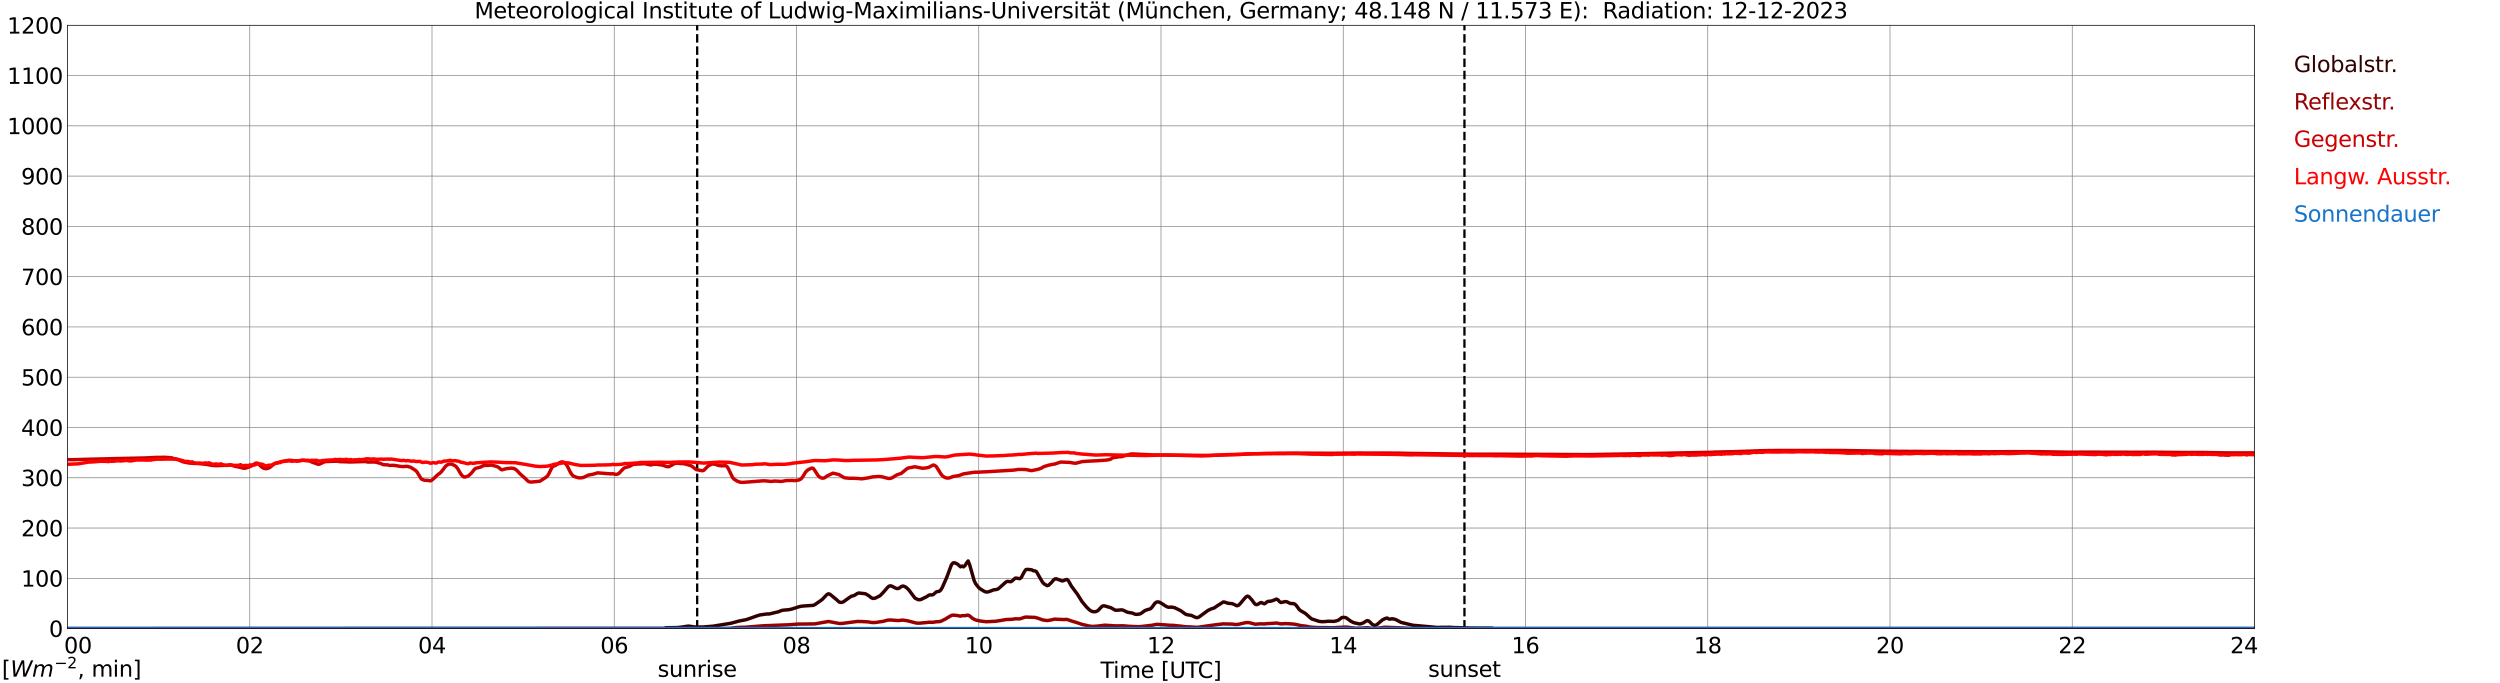 <?xml version="1.0" encoding="utf-8" standalone="no"?>
<!DOCTYPE svg PUBLIC "-//W3C//DTD SVG 1.1//EN"
  "http://www.w3.org/Graphics/SVG/1.1/DTD/svg11.dtd">
<svg xmlns:xlink="http://www.w3.org/1999/xlink" width="1085.4pt" height="296.64pt" viewBox="0 0 1085.4 296.64" xmlns="http://www.w3.org/2000/svg" version="1.1">
 <defs>
  <style type="text/css">*{stroke-linejoin: round; stroke-linecap: butt}</style>
 </defs>
 <g id="figure_1">
  <g id="patch_1">
   <path d="M 0 296.64 
L 1085.4 296.64 
L 1085.4 0 
L 0 0 
z
" style="fill: #ffffff"/>
  </g>
  <g id="axes_1">
   <g id="patch_2">
    <path d="M 29.306 272.909 
L 978.814 272.909 
L 978.814 10.976 
L 29.306 10.976 
z
" style="fill: #ffffff"/>
   </g>
   <g id="patch_3">
    <path d="M 978.814 272.909 
L 978.814 272.909 
L 978.814 10.976 
L 978.814 10.976 
z
" clip-path="url(#p9d523ae87b)" style="fill: #d3d3d3; opacity: 0.25; stroke: #d3d3d3; stroke-linejoin: miter"/>
   </g>
   <g id="matplotlib.axis_1">
    <g id="xtick_1">
     <g id="line2d_1">
      <path d="M 29.306 272.909 
L 29.306 10.976 
" clip-path="url(#p9d523ae87b)" style="fill: none; stroke: #808080; stroke-width: 0.3; stroke-linecap: square"/>
     </g>
     <g id="line2d_2"/>
     <g id="text_1">
      <!--    00 -->
      <g transform="translate(18.733 283.627) scale(0.095 -0.095)">
       <defs>
        <path id="DejaVuSans-20" transform="scale(0.016)"/>
        <path id="DejaVuSans-30" d="M 2034 4250 
Q 1547 4250 1301 3770 
Q 1056 3291 1056 2328 
Q 1056 1369 1301 889 
Q 1547 409 2034 409 
Q 2525 409 2770 889 
Q 3016 1369 3016 2328 
Q 3016 3291 2770 3770 
Q 2525 4250 2034 4250 
z
M 2034 4750 
Q 2819 4750 3233 4129 
Q 3647 3509 3647 2328 
Q 3647 1150 3233 529 
Q 2819 -91 2034 -91 
Q 1250 -91 836 529 
Q 422 1150 422 2328 
Q 422 3509 836 4129 
Q 1250 4750 2034 4750 
z
" transform="scale(0.016)"/>
       </defs>
       <use xlink:href="#DejaVuSans-20"/>
       <use xlink:href="#DejaVuSans-20" transform="translate(31.787 0)"/>
       <use xlink:href="#DejaVuSans-20" transform="translate(63.574 0)"/>
       <use xlink:href="#DejaVuSans-30" transform="translate(95.361 0)"/>
       <use xlink:href="#DejaVuSans-30" transform="translate(158.984 0)"/>
      </g>
     </g>
    </g>
    <g id="xtick_2">
     <g id="line2d_3">
      <path d="M 108.431 272.909 
L 108.431 10.976 
" clip-path="url(#p9d523ae87b)" style="fill: none; stroke: #808080; stroke-width: 0.3; stroke-linecap: square"/>
     </g>
     <g id="line2d_4"/>
     <g id="text_2">
      <!-- 02 -->
      <g transform="translate(102.387 283.627) scale(0.095 -0.095)">
       <defs>
        <path id="DejaVuSans-32" d="M 1228 531 
L 3431 531 
L 3431 0 
L 469 0 
L 469 531 
Q 828 903 1448 1529 
Q 2069 2156 2228 2338 
Q 2531 2678 2651 2914 
Q 2772 3150 2772 3378 
Q 2772 3750 2511 3984 
Q 2250 4219 1831 4219 
Q 1534 4219 1204 4116 
Q 875 4013 500 3803 
L 500 4441 
Q 881 4594 1212 4672 
Q 1544 4750 1819 4750 
Q 2544 4750 2975 4387 
Q 3406 4025 3406 3419 
Q 3406 3131 3298 2873 
Q 3191 2616 2906 2266 
Q 2828 2175 2409 1742 
Q 1991 1309 1228 531 
z
" transform="scale(0.016)"/>
       </defs>
       <use xlink:href="#DejaVuSans-30"/>
       <use xlink:href="#DejaVuSans-32" transform="translate(63.623 0)"/>
      </g>
     </g>
    </g>
    <g id="xtick_3">
     <g id="line2d_5">
      <path d="M 187.557 272.909 
L 187.557 10.976 
" clip-path="url(#p9d523ae87b)" style="fill: none; stroke: #808080; stroke-width: 0.3; stroke-linecap: square"/>
     </g>
     <g id="line2d_6"/>
     <g id="text_3">
      <!-- 04 -->
      <g transform="translate(181.513 283.627) scale(0.095 -0.095)">
       <defs>
        <path id="DejaVuSans-34" d="M 2419 4116 
L 825 1625 
L 2419 1625 
L 2419 4116 
z
M 2253 4666 
L 3047 4666 
L 3047 1625 
L 3713 1625 
L 3713 1100 
L 3047 1100 
L 3047 0 
L 2419 0 
L 2419 1100 
L 313 1100 
L 313 1709 
L 2253 4666 
z
" transform="scale(0.016)"/>
       </defs>
       <use xlink:href="#DejaVuSans-30"/>
       <use xlink:href="#DejaVuSans-34" transform="translate(63.623 0)"/>
      </g>
     </g>
    </g>
    <g id="xtick_4">
     <g id="line2d_7">
      <path d="M 266.683 272.909 
L 266.683 10.976 
" clip-path="url(#p9d523ae87b)" style="fill: none; stroke: #808080; stroke-width: 0.3; stroke-linecap: square"/>
     </g>
     <g id="line2d_8"/>
     <g id="text_4">
      <!-- 06 -->
      <g transform="translate(260.638 283.627) scale(0.095 -0.095)">
       <defs>
        <path id="DejaVuSans-36" d="M 2113 2584 
Q 1688 2584 1439 2293 
Q 1191 2003 1191 1497 
Q 1191 994 1439 701 
Q 1688 409 2113 409 
Q 2538 409 2786 701 
Q 3034 994 3034 1497 
Q 3034 2003 2786 2293 
Q 2538 2584 2113 2584 
z
M 3366 4563 
L 3366 3988 
Q 3128 4100 2886 4159 
Q 2644 4219 2406 4219 
Q 1781 4219 1451 3797 
Q 1122 3375 1075 2522 
Q 1259 2794 1537 2939 
Q 1816 3084 2150 3084 
Q 2853 3084 3261 2657 
Q 3669 2231 3669 1497 
Q 3669 778 3244 343 
Q 2819 -91 2113 -91 
Q 1303 -91 875 529 
Q 447 1150 447 2328 
Q 447 3434 972 4092 
Q 1497 4750 2381 4750 
Q 2619 4750 2861 4703 
Q 3103 4656 3366 4563 
z
" transform="scale(0.016)"/>
       </defs>
       <use xlink:href="#DejaVuSans-30"/>
       <use xlink:href="#DejaVuSans-36" transform="translate(63.623 0)"/>
      </g>
     </g>
    </g>
    <g id="xtick_5">
     <g id="line2d_9">
      <path d="M 345.808 272.909 
L 345.808 10.976 
" clip-path="url(#p9d523ae87b)" style="fill: none; stroke: #808080; stroke-width: 0.3; stroke-linecap: square"/>
     </g>
     <g id="line2d_10"/>
     <g id="text_5">
      <!-- 08 -->
      <g transform="translate(339.764 283.627) scale(0.095 -0.095)">
       <defs>
        <path id="DejaVuSans-38" d="M 2034 2216 
Q 1584 2216 1326 1975 
Q 1069 1734 1069 1313 
Q 1069 891 1326 650 
Q 1584 409 2034 409 
Q 2484 409 2743 651 
Q 3003 894 3003 1313 
Q 3003 1734 2745 1975 
Q 2488 2216 2034 2216 
z
M 1403 2484 
Q 997 2584 770 2862 
Q 544 3141 544 3541 
Q 544 4100 942 4425 
Q 1341 4750 2034 4750 
Q 2731 4750 3128 4425 
Q 3525 4100 3525 3541 
Q 3525 3141 3298 2862 
Q 3072 2584 2669 2484 
Q 3125 2378 3379 2068 
Q 3634 1759 3634 1313 
Q 3634 634 3220 271 
Q 2806 -91 2034 -91 
Q 1263 -91 848 271 
Q 434 634 434 1313 
Q 434 1759 690 2068 
Q 947 2378 1403 2484 
z
M 1172 3481 
Q 1172 3119 1398 2916 
Q 1625 2713 2034 2713 
Q 2441 2713 2670 2916 
Q 2900 3119 2900 3481 
Q 2900 3844 2670 4047 
Q 2441 4250 2034 4250 
Q 1625 4250 1398 4047 
Q 1172 3844 1172 3481 
z
" transform="scale(0.016)"/>
       </defs>
       <use xlink:href="#DejaVuSans-30"/>
       <use xlink:href="#DejaVuSans-38" transform="translate(63.623 0)"/>
      </g>
     </g>
    </g>
    <g id="xtick_6">
     <g id="line2d_11">
      <path d="M 424.934 272.909 
L 424.934 10.976 
" clip-path="url(#p9d523ae87b)" style="fill: none; stroke: #808080; stroke-width: 0.3; stroke-linecap: square"/>
     </g>
     <g id="line2d_12"/>
     <g id="text_6">
      <!-- 10 -->
      <g transform="translate(418.89 283.627) scale(0.095 -0.095)">
       <defs>
        <path id="DejaVuSans-31" d="M 794 531 
L 1825 531 
L 1825 4091 
L 703 3866 
L 703 4441 
L 1819 4666 
L 2450 4666 
L 2450 531 
L 3481 531 
L 3481 0 
L 794 0 
L 794 531 
z
" transform="scale(0.016)"/>
       </defs>
       <use xlink:href="#DejaVuSans-31"/>
       <use xlink:href="#DejaVuSans-30" transform="translate(63.623 0)"/>
      </g>
     </g>
    </g>
    <g id="xtick_7">
     <g id="line2d_13">
      <path d="M 504.06 272.909 
L 504.06 10.976 
" clip-path="url(#p9d523ae87b)" style="fill: none; stroke: #808080; stroke-width: 0.3; stroke-linecap: square"/>
     </g>
     <g id="line2d_14"/>
     <g id="text_7">
      <!-- 12 -->
      <g transform="translate(498.015 283.627) scale(0.095 -0.095)">
       <use xlink:href="#DejaVuSans-31"/>
       <use xlink:href="#DejaVuSans-32" transform="translate(63.623 0)"/>
      </g>
     </g>
    </g>
    <g id="xtick_8">
     <g id="line2d_15">
      <path d="M 583.185 272.909 
L 583.185 10.976 
" clip-path="url(#p9d523ae87b)" style="fill: none; stroke: #808080; stroke-width: 0.3; stroke-linecap: square"/>
     </g>
     <g id="line2d_16"/>
     <g id="text_8">
      <!-- 14 -->
      <g transform="translate(577.141 283.627) scale(0.095 -0.095)">
       <use xlink:href="#DejaVuSans-31"/>
       <use xlink:href="#DejaVuSans-34" transform="translate(63.623 0)"/>
      </g>
     </g>
    </g>
    <g id="xtick_9">
     <g id="line2d_17">
      <path d="M 662.311 272.909 
L 662.311 10.976 
" clip-path="url(#p9d523ae87b)" style="fill: none; stroke: #808080; stroke-width: 0.3; stroke-linecap: square"/>
     </g>
     <g id="line2d_18"/>
     <g id="text_9">
      <!-- 16 -->
      <g transform="translate(656.267 283.627) scale(0.095 -0.095)">
       <use xlink:href="#DejaVuSans-31"/>
       <use xlink:href="#DejaVuSans-36" transform="translate(63.623 0)"/>
      </g>
     </g>
    </g>
    <g id="xtick_10">
     <g id="line2d_19">
      <path d="M 741.437 272.909 
L 741.437 10.976 
" clip-path="url(#p9d523ae87b)" style="fill: none; stroke: #808080; stroke-width: 0.3; stroke-linecap: square"/>
     </g>
     <g id="line2d_20"/>
     <g id="text_10">
      <!-- 18 -->
      <g transform="translate(735.392 283.627) scale(0.095 -0.095)">
       <use xlink:href="#DejaVuSans-31"/>
       <use xlink:href="#DejaVuSans-38" transform="translate(63.623 0)"/>
      </g>
     </g>
    </g>
    <g id="xtick_11">
     <g id="line2d_21">
      <path d="M 820.562 272.909 
L 820.562 10.976 
" clip-path="url(#p9d523ae87b)" style="fill: none; stroke: #808080; stroke-width: 0.3; stroke-linecap: square"/>
     </g>
     <g id="line2d_22"/>
     <g id="text_11">
      <!-- 20 -->
      <g transform="translate(814.518 283.627) scale(0.095 -0.095)">
       <use xlink:href="#DejaVuSans-32"/>
       <use xlink:href="#DejaVuSans-30" transform="translate(63.623 0)"/>
      </g>
     </g>
    </g>
    <g id="xtick_12">
     <g id="line2d_23">
      <path d="M 899.688 272.909 
L 899.688 10.976 
" clip-path="url(#p9d523ae87b)" style="fill: none; stroke: #808080; stroke-width: 0.3; stroke-linecap: square"/>
     </g>
     <g id="line2d_24"/>
     <g id="text_12">
      <!-- 22 -->
      <g transform="translate(893.644 283.627) scale(0.095 -0.095)">
       <use xlink:href="#DejaVuSans-32"/>
       <use xlink:href="#DejaVuSans-32" transform="translate(63.623 0)"/>
      </g>
     </g>
    </g>
    <g id="xtick_13">
     <g id="line2d_25">
      <path d="M 978.814 272.909 
L 978.814 10.976 
" clip-path="url(#p9d523ae87b)" style="fill: none; stroke: #808080; stroke-width: 0.3; stroke-linecap: square"/>
     </g>
     <g id="line2d_26"/>
     <g id="text_13">
      <!-- 24    -->
      <g transform="translate(968.241 283.627) scale(0.095 -0.095)">
       <use xlink:href="#DejaVuSans-32"/>
       <use xlink:href="#DejaVuSans-34" transform="translate(63.623 0)"/>
       <use xlink:href="#DejaVuSans-20" transform="translate(127.246 0)"/>
       <use xlink:href="#DejaVuSans-20" transform="translate(159.033 0)"/>
       <use xlink:href="#DejaVuSans-20" transform="translate(190.82 0)"/>
      </g>
     </g>
    </g>
    <g id="text_14">
     <!-- Time [UTC] -->
     <g transform="translate(477.806 294.322) scale(0.095 -0.095)">
      <defs>
       <path id="DejaVuSans-54" d="M -19 4666 
L 3928 4666 
L 3928 4134 
L 2272 4134 
L 2272 0 
L 1638 0 
L 1638 4134 
L -19 4134 
L -19 4666 
z
" transform="scale(0.016)"/>
       <path id="DejaVuSans-69" d="M 603 3500 
L 1178 3500 
L 1178 0 
L 603 0 
L 603 3500 
z
M 603 4863 
L 1178 4863 
L 1178 4134 
L 603 4134 
L 603 4863 
z
" transform="scale(0.016)"/>
       <path id="DejaVuSans-6d" d="M 3328 2828 
Q 3544 3216 3844 3400 
Q 4144 3584 4550 3584 
Q 5097 3584 5394 3201 
Q 5691 2819 5691 2113 
L 5691 0 
L 5113 0 
L 5113 2094 
Q 5113 2597 4934 2840 
Q 4756 3084 4391 3084 
Q 3944 3084 3684 2787 
Q 3425 2491 3425 1978 
L 3425 0 
L 2847 0 
L 2847 2094 
Q 2847 2600 2669 2842 
Q 2491 3084 2119 3084 
Q 1678 3084 1418 2786 
Q 1159 2488 1159 1978 
L 1159 0 
L 581 0 
L 581 3500 
L 1159 3500 
L 1159 2956 
Q 1356 3278 1631 3431 
Q 1906 3584 2284 3584 
Q 2666 3584 2933 3390 
Q 3200 3197 3328 2828 
z
" transform="scale(0.016)"/>
       <path id="DejaVuSans-65" d="M 3597 1894 
L 3597 1613 
L 953 1613 
Q 991 1019 1311 708 
Q 1631 397 2203 397 
Q 2534 397 2845 478 
Q 3156 559 3463 722 
L 3463 178 
Q 3153 47 2828 -22 
Q 2503 -91 2169 -91 
Q 1331 -91 842 396 
Q 353 884 353 1716 
Q 353 2575 817 3079 
Q 1281 3584 2069 3584 
Q 2775 3584 3186 3129 
Q 3597 2675 3597 1894 
z
M 3022 2063 
Q 3016 2534 2758 2815 
Q 2500 3097 2075 3097 
Q 1594 3097 1305 2825 
Q 1016 2553 972 2059 
L 3022 2063 
z
" transform="scale(0.016)"/>
       <path id="DejaVuSans-5b" d="M 550 4863 
L 1875 4863 
L 1875 4416 
L 1125 4416 
L 1125 -397 
L 1875 -397 
L 1875 -844 
L 550 -844 
L 550 4863 
z
" transform="scale(0.016)"/>
       <path id="DejaVuSans-55" d="M 556 4666 
L 1191 4666 
L 1191 1831 
Q 1191 1081 1462 751 
Q 1734 422 2344 422 
Q 2950 422 3222 751 
Q 3494 1081 3494 1831 
L 3494 4666 
L 4128 4666 
L 4128 1753 
Q 4128 841 3676 375 
Q 3225 -91 2344 -91 
Q 1459 -91 1007 375 
Q 556 841 556 1753 
L 556 4666 
z
" transform="scale(0.016)"/>
       <path id="DejaVuSans-43" d="M 4122 4306 
L 4122 3641 
Q 3803 3938 3442 4084 
Q 3081 4231 2675 4231 
Q 1875 4231 1450 3742 
Q 1025 3253 1025 2328 
Q 1025 1406 1450 917 
Q 1875 428 2675 428 
Q 3081 428 3442 575 
Q 3803 722 4122 1019 
L 4122 359 
Q 3791 134 3420 21 
Q 3050 -91 2638 -91 
Q 1578 -91 968 557 
Q 359 1206 359 2328 
Q 359 3453 968 4101 
Q 1578 4750 2638 4750 
Q 3056 4750 3426 4639 
Q 3797 4528 4122 4306 
z
" transform="scale(0.016)"/>
       <path id="DejaVuSans-5d" d="M 1947 4863 
L 1947 -844 
L 622 -844 
L 622 -397 
L 1369 -397 
L 1369 4416 
L 622 4416 
L 622 4863 
L 1947 4863 
z
" transform="scale(0.016)"/>
      </defs>
      <use xlink:href="#DejaVuSans-54"/>
      <use xlink:href="#DejaVuSans-69" transform="translate(57.959 0)"/>
      <use xlink:href="#DejaVuSans-6d" transform="translate(85.742 0)"/>
      <use xlink:href="#DejaVuSans-65" transform="translate(183.154 0)"/>
      <use xlink:href="#DejaVuSans-20" transform="translate(244.678 0)"/>
      <use xlink:href="#DejaVuSans-5b" transform="translate(276.465 0)"/>
      <use xlink:href="#DejaVuSans-55" transform="translate(315.479 0)"/>
      <use xlink:href="#DejaVuSans-54" transform="translate(388.672 0)"/>
      <use xlink:href="#DejaVuSans-43" transform="translate(443.881 0)"/>
      <use xlink:href="#DejaVuSans-5d" transform="translate(513.705 0)"/>
     </g>
    </g>
   </g>
   <g id="matplotlib.axis_2">
    <g id="ytick_1">
     <g id="line2d_27">
      <path d="M 29.306 272.909 
L 978.814 272.909 
" clip-path="url(#p9d523ae87b)" style="fill: none; stroke: #808080; stroke-width: 0.3; stroke-linecap: square"/>
     </g>
     <g id="line2d_28"/>
     <g id="text_15">
      <!-- 0 -->
      <g transform="translate(21.261 276.518) scale(0.095 -0.095)">
       <use xlink:href="#DejaVuSans-30"/>
      </g>
     </g>
    </g>
    <g id="ytick_2">
     <g id="line2d_29">
      <path d="M 29.306 251.081 
L 978.814 251.081 
" clip-path="url(#p9d523ae87b)" style="fill: none; stroke: #808080; stroke-width: 0.3; stroke-linecap: square"/>
     </g>
     <g id="line2d_30"/>
     <g id="text_16">
      <!-- 100 -->
      <g transform="translate(9.173 254.69) scale(0.095 -0.095)">
       <use xlink:href="#DejaVuSans-31"/>
       <use xlink:href="#DejaVuSans-30" transform="translate(63.623 0)"/>
       <use xlink:href="#DejaVuSans-30" transform="translate(127.246 0)"/>
      </g>
     </g>
    </g>
    <g id="ytick_3">
     <g id="line2d_31">
      <path d="M 29.306 229.253 
L 978.814 229.253 
" clip-path="url(#p9d523ae87b)" style="fill: none; stroke: #808080; stroke-width: 0.3; stroke-linecap: square"/>
     </g>
     <g id="line2d_32"/>
     <g id="text_17">
      <!-- 200 -->
      <g transform="translate(9.173 232.863) scale(0.095 -0.095)">
       <use xlink:href="#DejaVuSans-32"/>
       <use xlink:href="#DejaVuSans-30" transform="translate(63.623 0)"/>
       <use xlink:href="#DejaVuSans-30" transform="translate(127.246 0)"/>
      </g>
     </g>
    </g>
    <g id="ytick_4">
     <g id="line2d_33">
      <path d="M 29.306 207.426 
L 978.814 207.426 
" clip-path="url(#p9d523ae87b)" style="fill: none; stroke: #808080; stroke-width: 0.3; stroke-linecap: square"/>
     </g>
     <g id="line2d_34"/>
     <g id="text_18">
      <!-- 300 -->
      <g transform="translate(9.173 211.035) scale(0.095 -0.095)">
       <defs>
        <path id="DejaVuSans-33" d="M 2597 2516 
Q 3050 2419 3304 2112 
Q 3559 1806 3559 1356 
Q 3559 666 3084 287 
Q 2609 -91 1734 -91 
Q 1441 -91 1130 -33 
Q 819 25 488 141 
L 488 750 
Q 750 597 1062 519 
Q 1375 441 1716 441 
Q 2309 441 2620 675 
Q 2931 909 2931 1356 
Q 2931 1769 2642 2001 
Q 2353 2234 1838 2234 
L 1294 2234 
L 1294 2753 
L 1863 2753 
Q 2328 2753 2575 2939 
Q 2822 3125 2822 3475 
Q 2822 3834 2567 4026 
Q 2313 4219 1838 4219 
Q 1578 4219 1281 4162 
Q 984 4106 628 3988 
L 628 4550 
Q 988 4650 1302 4700 
Q 1616 4750 1894 4750 
Q 2613 4750 3031 4423 
Q 3450 4097 3450 3541 
Q 3450 3153 3228 2886 
Q 3006 2619 2597 2516 
z
" transform="scale(0.016)"/>
       </defs>
       <use xlink:href="#DejaVuSans-33"/>
       <use xlink:href="#DejaVuSans-30" transform="translate(63.623 0)"/>
       <use xlink:href="#DejaVuSans-30" transform="translate(127.246 0)"/>
      </g>
     </g>
    </g>
    <g id="ytick_5">
     <g id="line2d_35">
      <path d="M 29.306 185.598 
L 978.814 185.598 
" clip-path="url(#p9d523ae87b)" style="fill: none; stroke: #808080; stroke-width: 0.3; stroke-linecap: square"/>
     </g>
     <g id="line2d_36"/>
     <g id="text_19">
      <!-- 400 -->
      <g transform="translate(9.173 189.207) scale(0.095 -0.095)">
       <use xlink:href="#DejaVuSans-34"/>
       <use xlink:href="#DejaVuSans-30" transform="translate(63.623 0)"/>
       <use xlink:href="#DejaVuSans-30" transform="translate(127.246 0)"/>
      </g>
     </g>
    </g>
    <g id="ytick_6">
     <g id="line2d_37">
      <path d="M 29.306 163.77 
L 978.814 163.77 
" clip-path="url(#p9d523ae87b)" style="fill: none; stroke: #808080; stroke-width: 0.3; stroke-linecap: square"/>
     </g>
     <g id="line2d_38"/>
     <g id="text_20">
      <!-- 500 -->
      <g transform="translate(9.173 167.379) scale(0.095 -0.095)">
       <defs>
        <path id="DejaVuSans-35" d="M 691 4666 
L 3169 4666 
L 3169 4134 
L 1269 4134 
L 1269 2991 
Q 1406 3038 1543 3061 
Q 1681 3084 1819 3084 
Q 2600 3084 3056 2656 
Q 3513 2228 3513 1497 
Q 3513 744 3044 326 
Q 2575 -91 1722 -91 
Q 1428 -91 1123 -41 
Q 819 9 494 109 
L 494 744 
Q 775 591 1075 516 
Q 1375 441 1709 441 
Q 2250 441 2565 725 
Q 2881 1009 2881 1497 
Q 2881 1984 2565 2268 
Q 2250 2553 1709 2553 
Q 1456 2553 1204 2497 
Q 953 2441 691 2322 
L 691 4666 
z
" transform="scale(0.016)"/>
       </defs>
       <use xlink:href="#DejaVuSans-35"/>
       <use xlink:href="#DejaVuSans-30" transform="translate(63.623 0)"/>
       <use xlink:href="#DejaVuSans-30" transform="translate(127.246 0)"/>
      </g>
     </g>
    </g>
    <g id="ytick_7">
     <g id="line2d_39">
      <path d="M 29.306 141.942 
L 978.814 141.942 
" clip-path="url(#p9d523ae87b)" style="fill: none; stroke: #808080; stroke-width: 0.3; stroke-linecap: square"/>
     </g>
     <g id="line2d_40"/>
     <g id="text_21">
      <!-- 600 -->
      <g transform="translate(9.173 145.551) scale(0.095 -0.095)">
       <use xlink:href="#DejaVuSans-36"/>
       <use xlink:href="#DejaVuSans-30" transform="translate(63.623 0)"/>
       <use xlink:href="#DejaVuSans-30" transform="translate(127.246 0)"/>
      </g>
     </g>
    </g>
    <g id="ytick_8">
     <g id="line2d_41">
      <path d="M 29.306 120.114 
L 978.814 120.114 
" clip-path="url(#p9d523ae87b)" style="fill: none; stroke: #808080; stroke-width: 0.3; stroke-linecap: square"/>
     </g>
     <g id="line2d_42"/>
     <g id="text_22">
      <!-- 700 -->
      <g transform="translate(9.173 123.724) scale(0.095 -0.095)">
       <defs>
        <path id="DejaVuSans-37" d="M 525 4666 
L 3525 4666 
L 3525 4397 
L 1831 0 
L 1172 0 
L 2766 4134 
L 525 4134 
L 525 4666 
z
" transform="scale(0.016)"/>
       </defs>
       <use xlink:href="#DejaVuSans-37"/>
       <use xlink:href="#DejaVuSans-30" transform="translate(63.623 0)"/>
       <use xlink:href="#DejaVuSans-30" transform="translate(127.246 0)"/>
      </g>
     </g>
    </g>
    <g id="ytick_9">
     <g id="line2d_43">
      <path d="M 29.306 98.287 
L 978.814 98.287 
" clip-path="url(#p9d523ae87b)" style="fill: none; stroke: #808080; stroke-width: 0.3; stroke-linecap: square"/>
     </g>
     <g id="line2d_44"/>
     <g id="text_23">
      <!-- 800 -->
      <g transform="translate(9.173 101.896) scale(0.095 -0.095)">
       <use xlink:href="#DejaVuSans-38"/>
       <use xlink:href="#DejaVuSans-30" transform="translate(63.623 0)"/>
       <use xlink:href="#DejaVuSans-30" transform="translate(127.246 0)"/>
      </g>
     </g>
    </g>
    <g id="ytick_10">
     <g id="line2d_45">
      <path d="M 29.306 76.459 
L 978.814 76.459 
" clip-path="url(#p9d523ae87b)" style="fill: none; stroke: #808080; stroke-width: 0.3; stroke-linecap: square"/>
     </g>
     <g id="line2d_46"/>
     <g id="text_24">
      <!-- 900 -->
      <g transform="translate(9.173 80.068) scale(0.095 -0.095)">
       <defs>
        <path id="DejaVuSans-39" d="M 703 97 
L 703 672 
Q 941 559 1184 500 
Q 1428 441 1663 441 
Q 2288 441 2617 861 
Q 2947 1281 2994 2138 
Q 2813 1869 2534 1725 
Q 2256 1581 1919 1581 
Q 1219 1581 811 2004 
Q 403 2428 403 3163 
Q 403 3881 828 4315 
Q 1253 4750 1959 4750 
Q 2769 4750 3195 4129 
Q 3622 3509 3622 2328 
Q 3622 1225 3098 567 
Q 2575 -91 1691 -91 
Q 1453 -91 1209 -44 
Q 966 3 703 97 
z
M 1959 2075 
Q 2384 2075 2632 2365 
Q 2881 2656 2881 3163 
Q 2881 3666 2632 3958 
Q 2384 4250 1959 4250 
Q 1534 4250 1286 3958 
Q 1038 3666 1038 3163 
Q 1038 2656 1286 2365 
Q 1534 2075 1959 2075 
z
" transform="scale(0.016)"/>
       </defs>
       <use xlink:href="#DejaVuSans-39"/>
       <use xlink:href="#DejaVuSans-30" transform="translate(63.623 0)"/>
       <use xlink:href="#DejaVuSans-30" transform="translate(127.246 0)"/>
      </g>
     </g>
    </g>
    <g id="ytick_11">
     <g id="line2d_47">
      <path d="M 29.306 54.631 
L 978.814 54.631 
" clip-path="url(#p9d523ae87b)" style="fill: none; stroke: #808080; stroke-width: 0.3; stroke-linecap: square"/>
     </g>
     <g id="line2d_48"/>
     <g id="text_25">
      <!-- 1000 -->
      <g transform="translate(3.128 58.24) scale(0.095 -0.095)">
       <use xlink:href="#DejaVuSans-31"/>
       <use xlink:href="#DejaVuSans-30" transform="translate(63.623 0)"/>
       <use xlink:href="#DejaVuSans-30" transform="translate(127.246 0)"/>
       <use xlink:href="#DejaVuSans-30" transform="translate(190.869 0)"/>
      </g>
     </g>
    </g>
    <g id="ytick_12">
     <g id="line2d_49">
      <path d="M 29.306 32.803 
L 978.814 32.803 
" clip-path="url(#p9d523ae87b)" style="fill: none; stroke: #808080; stroke-width: 0.3; stroke-linecap: square"/>
     </g>
     <g id="line2d_50"/>
     <g id="text_26">
      <!-- 1100 -->
      <g transform="translate(3.128 36.413) scale(0.095 -0.095)">
       <use xlink:href="#DejaVuSans-31"/>
       <use xlink:href="#DejaVuSans-31" transform="translate(63.623 0)"/>
       <use xlink:href="#DejaVuSans-30" transform="translate(127.246 0)"/>
       <use xlink:href="#DejaVuSans-30" transform="translate(190.869 0)"/>
      </g>
     </g>
    </g>
    <g id="ytick_13">
     <g id="line2d_51">
      <path d="M 29.306 10.976 
L 978.814 10.976 
" clip-path="url(#p9d523ae87b)" style="fill: none; stroke: #808080; stroke-width: 0.3; stroke-linecap: square"/>
     </g>
     <g id="line2d_52"/>
     <g id="text_27">
      <!-- 1200 -->
      <g transform="translate(3.128 14.585) scale(0.095 -0.095)">
       <use xlink:href="#DejaVuSans-31"/>
       <use xlink:href="#DejaVuSans-32" transform="translate(63.623 0)"/>
       <use xlink:href="#DejaVuSans-30" transform="translate(127.246 0)"/>
       <use xlink:href="#DejaVuSans-30" transform="translate(190.869 0)"/>
      </g>
     </g>
    </g>
   </g>
   <g id="line2d_53">
    <path d="M 302.685 272.909 
L 302.685 10.976 
" clip-path="url(#p9d523ae87b)" style="fill: none; stroke-dasharray: 3.7,1.6; stroke-dashoffset: 0; stroke: #000000"/>
   </g>
   <g id="line2d_54">
    <path d="M 635.804 272.909 
L 635.804 10.976 
" clip-path="url(#p9d523ae87b)" style="fill: none; stroke-dasharray: 3.7,1.6; stroke-dashoffset: 0; stroke: #000000"/>
   </g>
   <g id="line2d_55">
    <path d="M 29.306 272.909 
L 288.442 272.909 
L 289.102 272.536 
L 294.377 272.455 
L 296.355 272.191 
L 298.333 271.887 
L 298.992 271.826 
L 300.311 272.009 
L 301.63 272.212 
L 304.927 272.232 
L 309.543 271.868 
L 317.455 270.571 
L 320.752 269.659 
L 324.049 269.01 
L 326.027 268.321 
L 328.665 267.369 
L 329.983 266.983 
L 331.961 266.699 
L 333.28 266.537 
L 333.94 266.577 
L 337.236 265.767 
L 337.896 265.645 
L 339.215 265.099 
L 339.874 264.935 
L 342.512 264.693 
L 343.83 264.409 
L 347.127 263.355 
L 348.446 263.132 
L 351.083 262.949 
L 352.402 262.868 
L 353.062 262.829 
L 353.721 262.545 
L 356.359 260.72 
L 357.018 260.214 
L 358.996 258.147 
L 359.655 257.802 
L 360.315 257.985 
L 362.952 260.133 
L 364.271 261.329 
L 364.93 261.552 
L 365.59 261.51 
L 366.249 261.246 
L 367.568 260.275 
L 369.546 258.895 
L 370.865 258.531 
L 372.184 257.701 
L 372.843 257.457 
L 375.481 257.741 
L 376.14 257.985 
L 377.459 258.836 
L 378.118 259.404 
L 378.777 259.768 
L 379.437 259.808 
L 380.096 259.646 
L 382.074 258.633 
L 383.393 257.295 
L 385.371 255.006 
L 386.031 254.458 
L 386.69 254.336 
L 387.349 254.558 
L 388.668 255.268 
L 389.328 255.512 
L 389.987 255.512 
L 390.646 255.187 
L 391.306 254.661 
L 391.965 254.416 
L 392.624 254.58 
L 393.284 254.945 
L 393.943 255.471 
L 394.603 256.16 
L 397.24 259.666 
L 398.559 260.336 
L 399.218 260.375 
L 399.878 260.253 
L 402.515 258.956 
L 403.175 258.45 
L 403.834 258.247 
L 404.493 258.328 
L 405.153 258.166 
L 406.471 256.992 
L 407.131 256.809 
L 407.79 256.748 
L 408.45 256.16 
L 409.109 255.045 
L 411.087 250.566 
L 413.065 245.216 
L 413.725 244.426 
L 414.384 244.304 
L 415.703 244.891 
L 417.022 246.087 
L 417.681 245.764 
L 418.34 246.109 
L 419 245.5 
L 419.659 244.406 
L 420.318 243.555 
L 420.978 245.174 
L 422.956 252.146 
L 423.615 253.484 
L 424.934 255.126 
L 425.593 255.693 
L 427.572 256.87 
L 428.231 257.012 
L 428.89 257.012 
L 430.209 256.566 
L 431.528 256.038 
L 432.187 256.018 
L 432.847 255.877 
L 433.506 255.573 
L 436.803 252.633 
L 437.462 252.391 
L 438.781 252.572 
L 439.44 252.207 
L 440.759 251.013 
L 441.419 251.013 
L 442.737 251.256 
L 443.397 250.749 
L 444.716 248.235 
L 445.375 247.324 
L 446.034 247.183 
L 447.353 247.324 
L 448.012 247.425 
L 448.672 247.831 
L 449.331 247.831 
L 449.991 248.215 
L 451.309 250.527 
L 452.628 252.775 
L 453.287 253.484 
L 454.606 254.274 
L 455.266 254.093 
L 456.584 252.816 
L 457.244 251.985 
L 457.903 251.398 
L 458.563 251.275 
L 461.2 252.249 
L 461.859 252.065 
L 462.519 251.742 
L 463.178 251.579 
L 463.838 252.087 
L 465.156 254.477 
L 467.794 258.024 
L 469.772 261.187 
L 471.75 263.577 
L 473.069 264.835 
L 473.728 265.28 
L 474.388 265.524 
L 475.047 265.625 
L 475.706 265.544 
L 476.366 265.28 
L 477.025 264.754 
L 478.344 263.335 
L 479.003 263.01 
L 479.663 263.071 
L 482.3 263.861 
L 484.278 264.957 
L 485.597 264.896 
L 486.916 264.774 
L 487.575 264.896 
L 489.553 265.828 
L 491.532 266.151 
L 492.85 266.679 
L 493.51 266.74 
L 494.828 266.577 
L 495.488 266.254 
L 496.807 265.28 
L 497.466 264.915 
L 499.444 264.328 
L 500.103 263.719 
L 501.422 261.897 
L 502.082 261.41 
L 502.741 261.307 
L 503.4 261.449 
L 504.719 262.22 
L 506.038 263.113 
L 506.697 263.457 
L 507.357 263.658 
L 508.675 263.577 
L 509.994 263.842 
L 512.632 265.138 
L 514.61 266.598 
L 515.269 266.86 
L 517.247 267.186 
L 519.226 268.118 
L 519.885 268.137 
L 520.544 267.895 
L 524.501 264.996 
L 525.819 264.368 
L 527.138 263.964 
L 528.457 263.051 
L 531.094 261.349 
L 531.754 261.43 
L 533.073 261.897 
L 535.051 262.098 
L 537.029 263.01 
L 537.688 262.807 
L 538.348 262.2 
L 540.326 259.83 
L 540.985 259.14 
L 541.644 258.795 
L 542.304 259.12 
L 543.623 260.598 
L 544.282 261.571 
L 544.941 262.342 
L 545.601 262.523 
L 546.26 262.281 
L 546.919 261.836 
L 547.579 261.571 
L 548.898 262.159 
L 549.557 261.774 
L 550.216 261.207 
L 550.876 261.045 
L 551.535 261.045 
L 552.854 260.659 
L 554.173 260.092 
L 554.832 260.417 
L 555.491 261.187 
L 556.151 261.591 
L 558.129 261.165 
L 558.788 261.307 
L 560.107 261.956 
L 560.766 262.058 
L 561.426 262.039 
L 562.085 262.22 
L 562.745 262.807 
L 564.063 264.612 
L 564.723 265.158 
L 566.701 266.293 
L 569.338 268.644 
L 572.635 269.759 
L 573.954 269.921 
L 575.273 269.862 
L 576.592 269.72 
L 579.229 269.779 
L 580.548 269.456 
L 581.207 269.172 
L 582.526 268.159 
L 583.185 268.017 
L 583.845 268.078 
L 584.504 268.259 
L 585.823 269.233 
L 586.482 269.72 
L 587.801 270.368 
L 590.439 270.914 
L 591.757 270.51 
L 593.076 269.659 
L 593.736 269.436 
L 594.395 269.698 
L 595.714 271.016 
L 596.373 271.401 
L 597.032 271.481 
L 597.692 271.259 
L 599.011 270.145 
L 600.329 269.03 
L 601.648 268.443 
L 602.307 268.34 
L 602.967 268.746 
L 603.626 268.827 
L 604.286 268.604 
L 605.604 268.868 
L 606.264 269.13 
L 608.242 270.204 
L 613.517 271.481 
L 614.836 271.584 
L 624.067 272.415 
L 625.386 272.374 
L 627.364 272.374 
L 629.342 272.333 
L 631.32 272.455 
L 634.617 272.536 
L 638.573 272.677 
L 642.53 272.699 
L 645.827 272.699 
L 647.805 272.719 
L 648.464 272.909 
L 978.154 272.909 
L 978.154 272.909 
" clip-path="url(#p9d523ae87b)" style="fill: none; stroke: #330000; stroke-width: 1.5; stroke-linecap: square"/>
   </g>
   <g id="line2d_56">
    <path d="M 29.306 272.909 
L 316.796 272.808 
L 318.774 272.566 
L 320.093 272.424 
L 321.411 272.363 
L 323.39 272.322 
L 331.302 271.693 
L 339.215 271.37 
L 340.533 271.328 
L 342.512 271.248 
L 346.468 270.944 
L 349.105 270.925 
L 353.721 270.864 
L 359.655 269.829 
L 360.974 270.052 
L 364.271 270.68 
L 365.59 270.68 
L 367.568 270.416 
L 372.184 269.809 
L 374.162 269.849 
L 376.799 269.99 
L 378.777 270.296 
L 380.096 270.255 
L 383.393 269.768 
L 385.371 269.242 
L 386.69 269.181 
L 389.987 269.425 
L 391.965 269.222 
L 393.943 269.506 
L 397.899 270.519 
L 399.218 270.558 
L 402.515 270.255 
L 403.175 270.154 
L 405.153 270.154 
L 406.471 269.951 
L 407.79 269.89 
L 408.45 269.748 
L 410.428 268.775 
L 411.746 267.945 
L 413.065 267.214 
L 413.725 267.052 
L 415.703 267.236 
L 417.022 267.539 
L 417.681 267.275 
L 419 267.317 
L 419.659 267.114 
L 420.318 267.072 
L 420.978 267.397 
L 422.297 268.532 
L 423.615 269.181 
L 425.593 269.626 
L 428.231 269.931 
L 432.187 269.728 
L 434.165 269.445 
L 436.803 268.978 
L 439.44 268.877 
L 440.759 268.655 
L 442.737 268.694 
L 444.056 268.268 
L 444.716 268.026 
L 445.375 267.904 
L 449.331 268.046 
L 450.65 268.41 
L 452.628 269.141 
L 454.606 269.425 
L 455.925 269.242 
L 457.903 268.796 
L 459.222 268.877 
L 461.859 268.978 
L 463.178 268.917 
L 464.497 269.364 
L 465.816 269.809 
L 467.134 270.174 
L 469.772 271.086 
L 473.069 271.835 
L 474.388 271.977 
L 476.366 271.835 
L 479.663 271.431 
L 482.3 271.593 
L 484.278 271.734 
L 487.575 271.693 
L 490.213 271.918 
L 494.169 272.079 
L 495.488 271.999 
L 497.466 271.776 
L 500.103 271.47 
L 502.082 271.086 
L 503.4 271.125 
L 508.016 271.47 
L 509.335 271.492 
L 513.291 271.918 
L 514.61 272.099 
L 516.588 272.18 
L 519.885 272.363 
L 525.819 271.512 
L 528.457 271.167 
L 531.094 270.864 
L 535.051 270.964 
L 536.369 271.147 
L 537.688 271.045 
L 540.985 270.296 
L 542.304 270.316 
L 544.941 271.005 
L 547.579 270.822 
L 548.898 270.903 
L 550.216 270.741 
L 552.195 270.661 
L 554.173 270.499 
L 556.151 270.864 
L 558.129 270.741 
L 561.426 270.925 
L 562.745 271.125 
L 564.723 271.593 
L 567.36 271.918 
L 568.679 272.241 
L 571.976 272.464 
L 574.613 272.464 
L 578.57 272.525 
L 584.504 272.241 
L 588.46 272.728 
L 590.439 272.708 
L 591.757 272.627 
L 593.736 272.505 
L 595.054 272.708 
L 596.373 272.889 
L 597.692 272.789 
L 600.989 272.343 
L 602.307 272.322 
L 603.626 272.424 
L 604.945 272.444 
L 612.198 272.808 
L 619.451 272.867 
L 641.87 272.909 
L 978.154 272.909 
L 978.154 272.909 
" clip-path="url(#p9d523ae87b)" style="fill: none; stroke: #990000; stroke-width: 1.5; stroke-linecap: square"/>
   </g>
   <g id="line2d_57">
    <path d="M 29.306 199.565 
L 31.284 199.583 
L 37.218 199.415 
L 39.197 199.362 
L 45.79 199.199 
L 50.406 199.092 
L 62.934 198.825 
L 67.55 198.596 
L 68.869 198.59 
L 71.506 198.531 
L 74.803 198.799 
L 75.462 199.277 
L 76.122 199.14 
L 76.781 199.489 
L 77.441 199.613 
L 79.419 200.493 
L 80.737 200.775 
L 82.056 201.026 
L 84.694 201.224 
L 86.013 201.235 
L 89.969 201.659 
L 91.947 202.045 
L 93.925 202.182 
L 100.519 201.912 
L 101.838 202.41 
L 103.156 202.647 
L 105.794 203.294 
L 106.453 203.289 
L 107.772 202.864 
L 109.091 202.324 
L 111.069 201.061 
L 111.728 201.109 
L 112.388 201.615 
L 113.707 202.829 
L 114.366 203.228 
L 115.025 203.429 
L 115.685 203.49 
L 117.003 203.064 
L 118.982 201.467 
L 119.641 201.143 
L 120.96 200.757 
L 122.278 200.384 
L 125.575 199.816 
L 128.872 200.098 
L 131.51 199.795 
L 134.147 200.087 
L 134.807 200.29 
L 135.466 200.65 
L 137.444 201.327 
L 138.104 201.611 
L 138.763 201.491 
L 140.741 200.554 
L 141.4 200.39 
L 146.676 200.211 
L 147.335 200.412 
L 150.632 200.519 
L 151.951 200.576 
L 158.544 200.386 
L 159.863 200.624 
L 161.841 200.572 
L 163.16 200.646 
L 165.138 201.181 
L 166.457 201.75 
L 168.435 201.846 
L 169.094 202.058 
L 171.073 202.017 
L 173.71 202.475 
L 175.029 202.569 
L 176.348 202.486 
L 177.007 202.51 
L 178.326 202.894 
L 180.304 204.164 
L 180.963 204.778 
L 182.941 207.989 
L 184.26 208.513 
L 185.579 208.569 
L 186.898 208.772 
L 187.557 208.423 
L 188.876 207.227 
L 190.195 205.967 
L 190.854 205.548 
L 191.513 204.966 
L 193.492 202.381 
L 194.151 201.883 
L 194.81 201.53 
L 195.47 201.453 
L 196.129 201.543 
L 197.448 202.134 
L 198.107 202.665 
L 198.767 203.547 
L 200.085 205.812 
L 200.745 206.611 
L 201.404 207.092 
L 202.063 207.07 
L 203.382 206.611 
L 204.701 205.372 
L 206.02 203.686 
L 206.679 203.289 
L 208.657 202.796 
L 209.976 202.086 
L 211.954 202.045 
L 213.273 201.901 
L 214.592 202.233 
L 215.91 202.621 
L 216.57 202.981 
L 217.229 203.623 
L 217.889 203.988 
L 219.867 203.466 
L 221.186 203.346 
L 221.845 203.243 
L 223.164 203.414 
L 223.823 203.765 
L 224.482 204.317 
L 225.801 205.736 
L 227.779 207.489 
L 229.098 208.781 
L 229.757 209.176 
L 230.417 209.305 
L 234.373 208.943 
L 237.011 207.24 
L 237.67 206.662 
L 238.329 205.609 
L 239.648 202.903 
L 240.308 202.333 
L 240.967 202.178 
L 242.286 201.314 
L 242.945 200.879 
L 243.604 200.598 
L 244.264 200.539 
L 244.923 200.727 
L 245.583 201.373 
L 246.242 202.18 
L 247.561 204.9 
L 248.22 205.97 
L 248.88 206.642 
L 250.198 207.196 
L 251.517 207.495 
L 252.836 207.388 
L 253.495 207.205 
L 255.473 206.256 
L 257.451 205.9 
L 259.43 205.293 
L 265.364 205.745 
L 266.023 205.662 
L 267.342 205.954 
L 268.002 205.878 
L 268.661 205.592 
L 270.639 203.486 
L 271.298 203.032 
L 273.277 202.495 
L 274.595 201.757 
L 275.255 201.571 
L 279.87 201.316 
L 282.508 201.87 
L 283.827 201.558 
L 285.145 201.582 
L 287.783 201.969 
L 289.102 202.477 
L 289.761 202.626 
L 290.42 202.621 
L 293.058 201.148 
L 294.377 201.089 
L 295.036 201.231 
L 296.355 201.305 
L 297.014 201.322 
L 299.652 202.071 
L 300.311 202.364 
L 302.289 203.879 
L 304.927 204.389 
L 305.586 204.173 
L 307.564 202.187 
L 308.883 201.6 
L 309.543 201.432 
L 310.202 201.525 
L 312.18 202.115 
L 313.499 202.272 
L 314.818 202.156 
L 315.477 202.377 
L 316.136 203.287 
L 318.114 207.419 
L 318.774 208.085 
L 320.093 208.905 
L 321.411 209.375 
L 322.73 209.425 
L 331.302 208.748 
L 332.621 208.798 
L 334.599 209.006 
L 336.577 208.855 
L 339.215 209.021 
L 340.533 208.798 
L 341.193 208.644 
L 343.83 208.571 
L 345.149 208.67 
L 346.468 208.482 
L 347.127 208.27 
L 347.787 207.901 
L 348.446 207.116 
L 349.765 204.957 
L 350.424 204.263 
L 351.083 203.824 
L 352.402 203.204 
L 353.062 203.348 
L 353.721 204.208 
L 355.04 206.301 
L 355.699 207.009 
L 356.359 207.417 
L 357.018 207.602 
L 357.677 207.556 
L 358.337 207.214 
L 358.996 206.701 
L 360.974 205.736 
L 361.634 205.424 
L 364.271 206.044 
L 366.249 207.273 
L 366.909 207.469 
L 368.887 207.657 
L 370.206 207.635 
L 372.184 207.722 
L 374.162 207.89 
L 376.799 207.498 
L 378.777 207.063 
L 381.415 206.845 
L 382.734 206.967 
L 384.053 207.288 
L 385.371 207.67 
L 386.031 207.733 
L 386.69 207.653 
L 387.349 207.426 
L 389.328 206.208 
L 391.306 205.516 
L 393.943 203.35 
L 394.603 203.112 
L 395.921 202.92 
L 396.581 202.735 
L 397.24 202.667 
L 399.878 203.18 
L 400.537 203.307 
L 401.856 203.171 
L 403.175 202.92 
L 405.153 201.886 
L 405.812 202.062 
L 406.471 202.543 
L 407.79 204.586 
L 408.45 205.684 
L 409.109 206.526 
L 409.768 207.037 
L 410.428 207.364 
L 411.087 207.546 
L 411.746 207.556 
L 412.406 207.419 
L 413.725 206.902 
L 416.362 206.45 
L 418.34 205.73 
L 422.956 205.029 
L 424.934 204.994 
L 426.253 204.913 
L 428.231 204.83 
L 440.1 204.112 
L 442.078 203.811 
L 444.716 203.813 
L 446.034 203.972 
L 447.353 204.282 
L 448.012 204.309 
L 450.65 203.761 
L 451.969 203.3 
L 453.287 202.567 
L 455.266 201.966 
L 456.584 201.683 
L 457.903 201.475 
L 460.541 200.602 
L 463.178 200.709 
L 464.497 200.759 
L 466.475 201.109 
L 467.134 201.106 
L 468.453 200.779 
L 469.772 200.419 
L 471.75 200.262 
L 476.366 200.037 
L 480.322 199.76 
L 481.641 199.535 
L 482.3 199.325 
L 482.96 198.769 
L 484.278 198.544 
L 484.938 198.483 
L 485.597 198.297 
L 486.916 198.273 
L 488.235 197.889 
L 490.872 197.125 
L 492.191 197.108 
L 500.103 197.487 
L 508.016 197.579 
L 511.313 197.614 
L 525.16 197.745 
L 539.666 197.219 
L 542.963 197.062 
L 550.876 196.83 
L 554.173 196.776 
L 562.745 196.71 
L 573.954 196.771 
L 577.91 196.791 
L 589.779 196.682 
L 606.264 196.721 
L 611.539 196.833 
L 639.892 197.206 
L 651.761 197.193 
L 676.817 197.297 
L 689.346 197.369 
L 716.38 196.909 
L 724.293 196.743 
L 728.909 196.636 
L 743.415 196.352 
L 744.734 196.261 
L 746.052 196.245 
L 749.349 196.158 
L 751.987 196.119 
L 759.899 195.852 
L 764.515 195.68 
L 767.812 195.612 
L 773.087 195.558 
L 799.462 195.577 
L 816.606 195.855 
L 825.178 195.948 
L 844.959 196.034 
L 847.597 196.084 
L 850.235 196.073 
L 863.422 196.141 
L 876.61 196.082 
L 885.182 196.095 
L 899.029 196.339 
L 903.644 196.302 
L 906.282 196.287 
L 912.216 196.311 
L 913.535 196.33 
L 930.679 196.344 
L 933.976 196.313 
L 948.482 196.446 
L 956.395 196.446 
L 958.373 196.479 
L 967.604 196.619 
L 978.154 196.623 
L 978.154 196.623 
" clip-path="url(#p9d523ae87b)" style="fill: none; stroke: #cc0000; stroke-width: 1.5; stroke-linecap: square"/>
   </g>
   <g id="line2d_58">
    <path d="M 29.306 201.571 
L 33.921 201.384 
L 35.9 201.061 
L 38.537 200.626 
L 39.856 200.574 
L 41.175 200.473 
L 43.812 200.268 
L 46.45 200.334 
L 47.109 200.43 
L 47.768 200.194 
L 48.428 200.307 
L 49.747 200.216 
L 51.065 200.037 
L 52.384 200.153 
L 55.022 199.888 
L 55.681 200.046 
L 57 200.135 
L 57.659 199.945 
L 58.319 199.895 
L 58.978 199.72 
L 60.956 199.723 
L 63.594 199.738 
L 64.253 199.801 
L 64.912 199.635 
L 65.572 199.788 
L 66.231 199.55 
L 68.209 199.354 
L 70.847 199.356 
L 72.166 199.308 
L 76.781 199.325 
L 79.419 200.006 
L 80.078 200.277 
L 82.056 200.377 
L 82.716 200.696 
L 83.375 200.502 
L 84.694 201.063 
L 87.331 201.058 
L 87.991 201.159 
L 89.309 200.954 
L 89.969 201.133 
L 90.628 200.93 
L 91.288 201.111 
L 91.947 201.458 
L 92.606 201.532 
L 93.925 201.432 
L 95.244 201.611 
L 95.903 201.368 
L 97.222 201.921 
L 98.541 202.106 
L 99.86 201.737 
L 101.178 202.056 
L 103.156 202.038 
L 103.816 201.958 
L 104.475 201.746 
L 105.135 202.198 
L 107.113 202.043 
L 107.772 202.274 
L 108.431 201.838 
L 110.41 201.916 
L 111.069 201.689 
L 111.728 201.192 
L 112.388 201.292 
L 113.047 201.508 
L 113.707 201.471 
L 115.025 202.11 
L 115.685 202.274 
L 117.003 201.929 
L 117.663 202.03 
L 118.982 201.364 
L 119.641 201.082 
L 120.3 201.039 
L 120.96 200.879 
L 121.619 200.84 
L 122.278 200.445 
L 125.575 200.059 
L 126.894 200.292 
L 127.553 200.022 
L 128.213 200.046 
L 128.872 200.24 
L 129.532 200.098 
L 130.191 200.104 
L 130.85 199.862 
L 132.169 199.886 
L 132.829 199.936 
L 133.488 199.829 
L 134.147 199.965 
L 135.466 199.86 
L 136.785 199.862 
L 137.444 199.827 
L 138.104 200.089 
L 138.763 200.172 
L 139.422 200.109 
L 140.082 199.908 
L 140.741 199.967 
L 141.4 199.801 
L 144.697 199.67 
L 145.357 199.45 
L 146.016 199.57 
L 147.994 199.463 
L 148.654 199.609 
L 150.632 199.423 
L 151.291 199.718 
L 151.951 199.541 
L 152.61 199.563 
L 153.269 199.779 
L 153.929 199.637 
L 155.247 199.633 
L 155.907 199.467 
L 156.566 199.585 
L 157.885 199.461 
L 159.204 199.159 
L 160.523 199.229 
L 161.182 199.413 
L 161.841 199.236 
L 162.501 199.234 
L 163.16 199.41 
L 165.798 199.325 
L 166.457 199.399 
L 168.435 199.292 
L 169.094 199.402 
L 169.754 199.286 
L 171.073 199.482 
L 173.051 199.784 
L 174.37 199.998 
L 175.029 199.853 
L 176.348 200.074 
L 177.007 199.956 
L 178.985 200.259 
L 179.645 200.124 
L 180.304 200.314 
L 180.963 200.38 
L 182.282 200.283 
L 182.941 200.652 
L 183.601 200.768 
L 184.92 200.628 
L 186.238 200.866 
L 186.898 201.152 
L 188.216 200.831 
L 188.876 201.023 
L 189.535 201.004 
L 190.195 200.659 
L 190.854 200.563 
L 191.513 200.689 
L 192.832 200.153 
L 193.492 200.214 
L 195.47 199.834 
L 196.788 200.126 
L 197.448 199.967 
L 198.767 200.203 
L 199.426 200.334 
L 200.085 200.685 
L 200.745 200.733 
L 202.723 201.279 
L 203.382 201.322 
L 204.042 200.986 
L 205.36 201.146 
L 206.02 201.113 
L 206.679 200.938 
L 207.998 200.836 
L 213.273 200.543 
L 216.57 200.672 
L 219.207 200.829 
L 223.823 200.908 
L 226.461 201.353 
L 231.076 202.145 
L 232.395 202.377 
L 234.373 202.558 
L 237.67 202.385 
L 239.648 201.89 
L 240.308 201.643 
L 244.923 200.89 
L 246.901 200.982 
L 249.539 201.656 
L 252.176 202.078 
L 258.111 201.999 
L 259.43 201.888 
L 262.726 201.857 
L 265.364 201.772 
L 266.023 201.567 
L 266.683 201.713 
L 268.002 201.683 
L 269.98 201.569 
L 271.298 201.229 
L 272.617 201.27 
L 277.233 200.936 
L 277.892 200.799 
L 280.53 200.779 
L 286.464 200.676 
L 290.42 200.777 
L 292.399 200.681 
L 294.377 200.58 
L 298.992 200.537 
L 305.586 201.052 
L 312.18 200.615 
L 316.796 200.729 
L 322.071 201.894 
L 326.686 201.739 
L 328.005 201.549 
L 331.302 201.471 
L 331.961 201.333 
L 333.94 201.652 
L 334.599 201.709 
L 337.236 201.565 
L 340.533 201.584 
L 343.171 201.312 
L 343.83 201.135 
L 349.765 200.478 
L 353.721 199.932 
L 358.337 200.039 
L 361.634 199.668 
L 364.271 199.74 
L 366.909 199.952 
L 368.887 199.934 
L 370.206 199.853 
L 380.096 199.701 
L 383.393 199.554 
L 388.668 199.124 
L 390.646 198.959 
L 394.603 198.45 
L 397.24 198.572 
L 400.537 198.727 
L 405.812 198.212 
L 407.131 198.201 
L 410.428 198.406 
L 411.746 198.192 
L 414.384 197.583 
L 417.022 197.4 
L 420.978 197.147 
L 422.956 197.369 
L 424.275 197.566 
L 428.231 198 
L 431.528 197.933 
L 436.144 197.756 
L 438.122 197.59 
L 439.44 197.562 
L 442.737 197.265 
L 443.397 197.306 
L 446.694 196.974 
L 448.012 196.87 
L 449.991 196.752 
L 450.65 196.872 
L 457.244 196.697 
L 459.881 196.514 
L 463.838 196.385 
L 464.497 196.603 
L 466.475 196.63 
L 467.134 196.85 
L 469.772 197.136 
L 475.706 197.572 
L 479.003 197.47 
L 480.322 197.428 
L 484.938 197.551 
L 497.466 197.784 
L 506.038 197.553 
L 508.675 197.625 
L 512.632 197.712 
L 521.863 197.935 
L 533.073 197.363 
L 536.369 197.335 
L 539.007 197.267 
L 540.985 197.077 
L 544.282 196.992 
L 546.919 197.011 
L 548.238 196.953 
L 551.535 196.983 
L 563.404 196.931 
L 569.998 197.204 
L 571.976 197.197 
L 575.932 197.287 
L 578.57 197.317 
L 579.229 197.21 
L 580.548 197.214 
L 585.823 197.142 
L 587.801 197.195 
L 589.12 197.116 
L 602.967 197.252 
L 605.604 197.282 
L 612.858 197.503 
L 614.176 197.439 
L 616.814 197.472 
L 639.233 197.793 
L 640.552 197.747 
L 642.53 197.793 
L 647.805 197.771 
L 649.123 197.882 
L 651.102 197.843 
L 653.739 197.885 
L 655.058 197.922 
L 660.333 198.022 
L 663.63 197.952 
L 664.949 197.976 
L 666.927 197.749 
L 670.224 197.893 
L 676.158 197.996 
L 680.114 198.083 
L 681.433 197.987 
L 683.411 197.935 
L 684.73 197.911 
L 690.664 197.972 
L 701.874 197.754 
L 702.533 197.782 
L 703.193 197.686 
L 705.83 197.797 
L 706.49 197.71 
L 707.808 197.802 
L 708.468 197.653 
L 710.446 197.695 
L 711.105 197.775 
L 712.424 197.762 
L 713.083 197.47 
L 713.743 197.568 
L 715.062 197.548 
L 715.721 197.629 
L 716.38 197.476 
L 718.358 197.527 
L 720.996 197.505 
L 721.655 197.682 
L 722.315 197.509 
L 723.633 197.599 
L 724.952 197.837 
L 728.249 197.402 
L 730.227 197.518 
L 730.887 197.302 
L 733.524 197.701 
L 734.184 197.583 
L 735.502 197.572 
L 736.821 197.564 
L 737.48 197.455 
L 738.14 197.487 
L 739.459 197.324 
L 740.118 197.485 
L 740.777 197.468 
L 741.437 197.269 
L 742.096 197.271 
L 742.756 197.389 
L 744.074 197.208 
L 744.734 197.254 
L 745.393 197.092 
L 746.052 197.197 
L 746.712 197.097 
L 747.371 197.263 
L 748.031 197.022 
L 748.69 197.138 
L 749.349 196.987 
L 750.668 197.016 
L 751.987 196.99 
L 753.306 196.778 
L 755.943 196.911 
L 756.602 196.695 
L 757.262 196.638 
L 757.921 196.708 
L 758.581 196.656 
L 759.24 196.784 
L 761.218 196.35 
L 761.878 196.344 
L 762.537 196.461 
L 763.856 196.335 
L 765.174 196.396 
L 766.493 196.217 
L 772.428 196.25 
L 775.065 196.169 
L 778.362 196.254 
L 780.34 196.136 
L 782.318 196.112 
L 783.637 196.2 
L 786.934 196.158 
L 787.593 196.154 
L 788.253 196.282 
L 788.912 196.184 
L 789.572 196.313 
L 790.231 196.189 
L 792.868 196.387 
L 793.528 196.278 
L 794.187 196.451 
L 796.165 196.468 
L 797.484 196.47 
L 800.781 196.625 
L 802.1 196.782 
L 803.419 196.754 
L 804.737 196.734 
L 806.056 196.684 
L 807.375 196.66 
L 808.694 196.918 
L 809.353 196.717 
L 810.012 196.813 
L 810.672 196.678 
L 813.309 196.736 
L 813.969 196.911 
L 817.265 197.044 
L 817.925 196.806 
L 825.178 197.064 
L 827.156 196.905 
L 829.134 197.016 
L 832.431 196.8 
L 835.728 196.948 
L 836.388 196.802 
L 837.047 196.885 
L 837.706 196.784 
L 840.344 196.833 
L 841.003 197.025 
L 841.663 196.957 
L 842.322 197.044 
L 843.641 196.939 
L 844.3 196.885 
L 844.959 197.005 
L 848.916 196.913 
L 849.575 196.92 
L 850.235 197.044 
L 854.85 197.001 
L 855.51 196.97 
L 856.169 197.088 
L 858.147 197.079 
L 860.125 197.101 
L 860.785 196.95 
L 862.763 196.981 
L 863.422 197.053 
L 864.741 196.876 
L 866.06 196.966 
L 867.378 196.857 
L 868.038 196.907 
L 868.697 196.78 
L 871.994 196.942 
L 873.972 196.87 
L 877.929 196.697 
L 879.247 196.699 
L 879.907 196.632 
L 881.225 196.699 
L 883.863 196.861 
L 886.5 197.116 
L 887.16 196.985 
L 887.819 197.101 
L 890.457 197.042 
L 891.116 197.219 
L 895.732 197.284 
L 899.029 197.19 
L 899.688 197.252 
L 900.347 197.151 
L 901.666 197.217 
L 902.326 197.084 
L 909.579 197.363 
L 910.898 197.206 
L 911.557 197.166 
L 912.216 197.284 
L 912.876 197.173 
L 913.535 197.385 
L 914.854 197.459 
L 915.513 197.228 
L 916.173 197.4 
L 916.832 197.145 
L 918.151 197.289 
L 918.81 197.199 
L 919.469 197.304 
L 920.129 197.186 
L 920.788 197.28 
L 921.448 197.099 
L 923.426 197.304 
L 925.404 197.184 
L 926.063 197.407 
L 926.723 197.212 
L 927.382 197.374 
L 928.041 197.234 
L 928.701 197.367 
L 930.679 197.011 
L 931.338 197.232 
L 934.635 197.075 
L 936.613 197.014 
L 937.273 197.265 
L 941.888 197.289 
L 942.548 197.367 
L 943.207 197.559 
L 943.867 197.505 
L 944.526 197.579 
L 945.185 197.426 
L 949.801 197.228 
L 950.46 197.073 
L 951.12 197.256 
L 953.098 197.169 
L 953.757 197.278 
L 954.417 197.171 
L 955.076 197.33 
L 955.735 197.225 
L 956.395 197.297 
L 957.714 197.182 
L 958.373 197.311 
L 959.032 197.145 
L 959.692 197.28 
L 962.329 197.302 
L 964.307 197.612 
L 964.967 197.444 
L 965.626 197.599 
L 967.604 197.673 
L 968.923 197.345 
L 969.582 197.433 
L 970.901 197.339 
L 971.561 197.422 
L 972.879 197.385 
L 973.539 197.4 
L 974.198 197.26 
L 975.517 197.518 
L 976.176 197.352 
L 977.495 197.365 
L 978.154 197.393 
L 978.154 197.393 
" clip-path="url(#p9d523ae87b)" style="fill: none; stroke: #ff0000; stroke-width: 1.5; stroke-linecap: square"/>
   </g>
   <g id="line2d_59">
    <path d="M 29.306 272.909 
L 978.154 272.909 
L 978.154 272.909 
" clip-path="url(#p9d523ae87b)" style="fill: none; stroke: #1773cc; stroke-width: 1.5; stroke-linecap: square"/>
   </g>
   <g id="patch_4">
    <path d="M 29.306 272.909 
L 29.306 10.976 
" style="fill: none; stroke: #000000; stroke-width: 0.3; stroke-linejoin: miter; stroke-linecap: square"/>
   </g>
   <g id="patch_5">
    <path d="M 978.814 272.909 
L 978.814 10.976 
" style="fill: none; stroke: #000000; stroke-width: 0.3; stroke-linejoin: miter; stroke-linecap: square"/>
   </g>
   <g id="patch_6">
    <path d="M 29.306 272.909 
L 978.814 272.909 
" style="fill: none; stroke: #000000; stroke-width: 0.3; stroke-linejoin: miter; stroke-linecap: square"/>
   </g>
   <g id="patch_7">
    <path d="M 29.306 10.976 
L 978.814 10.976 
" style="fill: none; stroke: #000000; stroke-width: 0.3; stroke-linejoin: miter; stroke-linecap: square"/>
   </g>
   <g id="text_28">
    <!-- sunrise -->
    <g transform="translate(285.52 293.863) scale(0.095 -0.095)">
     <defs>
      <path id="DejaVuSans-73" d="M 2834 3397 
L 2834 2853 
Q 2591 2978 2328 3040 
Q 2066 3103 1784 3103 
Q 1356 3103 1142 2972 
Q 928 2841 928 2578 
Q 928 2378 1081 2264 
Q 1234 2150 1697 2047 
L 1894 2003 
Q 2506 1872 2764 1633 
Q 3022 1394 3022 966 
Q 3022 478 2636 193 
Q 2250 -91 1575 -91 
Q 1294 -91 989 -36 
Q 684 19 347 128 
L 347 722 
Q 666 556 975 473 
Q 1284 391 1588 391 
Q 1994 391 2212 530 
Q 2431 669 2431 922 
Q 2431 1156 2273 1281 
Q 2116 1406 1581 1522 
L 1381 1569 
Q 847 1681 609 1914 
Q 372 2147 372 2553 
Q 372 3047 722 3315 
Q 1072 3584 1716 3584 
Q 2034 3584 2315 3537 
Q 2597 3491 2834 3397 
z
" transform="scale(0.016)"/>
      <path id="DejaVuSans-75" d="M 544 1381 
L 544 3500 
L 1119 3500 
L 1119 1403 
Q 1119 906 1312 657 
Q 1506 409 1894 409 
Q 2359 409 2629 706 
Q 2900 1003 2900 1516 
L 2900 3500 
L 3475 3500 
L 3475 0 
L 2900 0 
L 2900 538 
Q 2691 219 2414 64 
Q 2138 -91 1772 -91 
Q 1169 -91 856 284 
Q 544 659 544 1381 
z
M 1991 3584 
L 1991 3584 
z
" transform="scale(0.016)"/>
      <path id="DejaVuSans-6e" d="M 3513 2113 
L 3513 0 
L 2938 0 
L 2938 2094 
Q 2938 2591 2744 2837 
Q 2550 3084 2163 3084 
Q 1697 3084 1428 2787 
Q 1159 2491 1159 1978 
L 1159 0 
L 581 0 
L 581 3500 
L 1159 3500 
L 1159 2956 
Q 1366 3272 1645 3428 
Q 1925 3584 2291 3584 
Q 2894 3584 3203 3211 
Q 3513 2838 3513 2113 
z
" transform="scale(0.016)"/>
      <path id="DejaVuSans-72" d="M 2631 2963 
Q 2534 3019 2420 3045 
Q 2306 3072 2169 3072 
Q 1681 3072 1420 2755 
Q 1159 2438 1159 1844 
L 1159 0 
L 581 0 
L 581 3500 
L 1159 3500 
L 1159 2956 
Q 1341 3275 1631 3429 
Q 1922 3584 2338 3584 
Q 2397 3584 2469 3576 
Q 2541 3569 2628 3553 
L 2631 2963 
z
" transform="scale(0.016)"/>
     </defs>
     <use xlink:href="#DejaVuSans-73"/>
     <use xlink:href="#DejaVuSans-75" transform="translate(52.1 0)"/>
     <use xlink:href="#DejaVuSans-6e" transform="translate(115.479 0)"/>
     <use xlink:href="#DejaVuSans-72" transform="translate(178.857 0)"/>
     <use xlink:href="#DejaVuSans-69" transform="translate(219.971 0)"/>
     <use xlink:href="#DejaVuSans-73" transform="translate(247.754 0)"/>
     <use xlink:href="#DejaVuSans-65" transform="translate(299.854 0)"/>
    </g>
   </g>
   <g id="text_29">
    <!-- sunset -->
    <g transform="translate(620.05 293.863) scale(0.095 -0.095)">
     <defs>
      <path id="DejaVuSans-74" d="M 1172 4494 
L 1172 3500 
L 2356 3500 
L 2356 3053 
L 1172 3053 
L 1172 1153 
Q 1172 725 1289 603 
Q 1406 481 1766 481 
L 2356 481 
L 2356 0 
L 1766 0 
Q 1100 0 847 248 
Q 594 497 594 1153 
L 594 3053 
L 172 3053 
L 172 3500 
L 594 3500 
L 594 4494 
L 1172 4494 
z
" transform="scale(0.016)"/>
     </defs>
     <use xlink:href="#DejaVuSans-73"/>
     <use xlink:href="#DejaVuSans-75" transform="translate(52.1 0)"/>
     <use xlink:href="#DejaVuSans-6e" transform="translate(115.479 0)"/>
     <use xlink:href="#DejaVuSans-73" transform="translate(178.857 0)"/>
     <use xlink:href="#DejaVuSans-65" transform="translate(230.957 0)"/>
     <use xlink:href="#DejaVuSans-74" transform="translate(292.48 0)"/>
    </g>
   </g>
   <g id="text_30">
    <!-- [$Wm^{-2}$, min] -->
    <g transform="translate(0.821 293.863) scale(0.095 -0.095)">
     <defs>
      <path id="DejaVuSans-Oblique-57" d="M 616 4666 
L 1228 4666 
L 1453 697 
L 3213 4666 
L 3916 4666 
L 4147 697 
L 5888 4666 
L 6528 4666 
L 4453 0 
L 3659 0 
L 3444 3891 
L 1697 0 
L 903 0 
L 616 4666 
z
" transform="scale(0.016)"/>
      <path id="DejaVuSans-Oblique-6d" d="M 5747 2113 
L 5338 0 
L 4763 0 
L 5166 2094 
Q 5191 2228 5203 2325 
Q 5216 2422 5216 2491 
Q 5216 2772 5059 2928 
Q 4903 3084 4622 3084 
Q 4203 3084 3875 2770 
Q 3547 2456 3450 1953 
L 3066 0 
L 2491 0 
L 2900 2094 
Q 2925 2209 2937 2307 
Q 2950 2406 2950 2484 
Q 2950 2769 2794 2926 
Q 2638 3084 2363 3084 
Q 1938 3084 1609 2770 
Q 1281 2456 1184 1953 
L 800 0 
L 225 0 
L 909 3500 
L 1484 3500 
L 1375 2956 
Q 1609 3263 1923 3423 
Q 2238 3584 2597 3584 
Q 2978 3584 3223 3384 
Q 3469 3184 3519 2828 
Q 3781 3197 4126 3390 
Q 4472 3584 4856 3584 
Q 5306 3584 5551 3325 
Q 5797 3066 5797 2591 
Q 5797 2488 5784 2364 
Q 5772 2241 5747 2113 
z
" transform="scale(0.016)"/>
      <path id="DejaVuSans-2212" d="M 678 2272 
L 4684 2272 
L 4684 1741 
L 678 1741 
L 678 2272 
z
" transform="scale(0.016)"/>
      <path id="DejaVuSans-2c" d="M 750 794 
L 1409 794 
L 1409 256 
L 897 -744 
L 494 -744 
L 750 256 
L 750 794 
z
" transform="scale(0.016)"/>
     </defs>
     <use xlink:href="#DejaVuSans-5b" transform="translate(0 0.766)"/>
     <use xlink:href="#DejaVuSans-Oblique-57" transform="translate(39.014 0.766)"/>
     <use xlink:href="#DejaVuSans-Oblique-6d" transform="translate(137.891 0.766)"/>
     <use xlink:href="#DejaVuSans-2212" transform="translate(239.953 39.047) scale(0.7)"/>
     <use xlink:href="#DejaVuSans-32" transform="translate(298.605 39.047) scale(0.7)"/>
     <use xlink:href="#DejaVuSans-2c" transform="translate(345.875 0.766)"/>
     <use xlink:href="#DejaVuSans-20" transform="translate(377.663 0.766)"/>
     <use xlink:href="#DejaVuSans-6d" transform="translate(409.45 0.766)"/>
     <use xlink:href="#DejaVuSans-69" transform="translate(506.862 0.766)"/>
     <use xlink:href="#DejaVuSans-6e" transform="translate(534.645 0.766)"/>
     <use xlink:href="#DejaVuSans-5d" transform="translate(598.024 0.766)"/>
    </g>
   </g>
   <g id="text_31">
    <!-- Globalstr. -->
    <g style="fill: #330000" transform="translate(995.905 31.291) scale(0.095 -0.095)">
     <defs>
      <path id="DejaVuSans-47" d="M 3809 666 
L 3809 1919 
L 2778 1919 
L 2778 2438 
L 4434 2438 
L 4434 434 
Q 4069 175 3628 42 
Q 3188 -91 2688 -91 
Q 1594 -91 976 548 
Q 359 1188 359 2328 
Q 359 3472 976 4111 
Q 1594 4750 2688 4750 
Q 3144 4750 3555 4637 
Q 3966 4525 4313 4306 
L 4313 3634 
Q 3963 3931 3569 4081 
Q 3175 4231 2741 4231 
Q 1884 4231 1454 3753 
Q 1025 3275 1025 2328 
Q 1025 1384 1454 906 
Q 1884 428 2741 428 
Q 3075 428 3337 486 
Q 3600 544 3809 666 
z
" transform="scale(0.016)"/>
      <path id="DejaVuSans-6c" d="M 603 4863 
L 1178 4863 
L 1178 0 
L 603 0 
L 603 4863 
z
" transform="scale(0.016)"/>
      <path id="DejaVuSans-6f" d="M 1959 3097 
Q 1497 3097 1228 2736 
Q 959 2375 959 1747 
Q 959 1119 1226 758 
Q 1494 397 1959 397 
Q 2419 397 2687 759 
Q 2956 1122 2956 1747 
Q 2956 2369 2687 2733 
Q 2419 3097 1959 3097 
z
M 1959 3584 
Q 2709 3584 3137 3096 
Q 3566 2609 3566 1747 
Q 3566 888 3137 398 
Q 2709 -91 1959 -91 
Q 1206 -91 779 398 
Q 353 888 353 1747 
Q 353 2609 779 3096 
Q 1206 3584 1959 3584 
z
" transform="scale(0.016)"/>
      <path id="DejaVuSans-62" d="M 3116 1747 
Q 3116 2381 2855 2742 
Q 2594 3103 2138 3103 
Q 1681 3103 1420 2742 
Q 1159 2381 1159 1747 
Q 1159 1113 1420 752 
Q 1681 391 2138 391 
Q 2594 391 2855 752 
Q 3116 1113 3116 1747 
z
M 1159 2969 
Q 1341 3281 1617 3432 
Q 1894 3584 2278 3584 
Q 2916 3584 3314 3078 
Q 3713 2572 3713 1747 
Q 3713 922 3314 415 
Q 2916 -91 2278 -91 
Q 1894 -91 1617 61 
Q 1341 213 1159 525 
L 1159 0 
L 581 0 
L 581 4863 
L 1159 4863 
L 1159 2969 
z
" transform="scale(0.016)"/>
      <path id="DejaVuSans-61" d="M 2194 1759 
Q 1497 1759 1228 1600 
Q 959 1441 959 1056 
Q 959 750 1161 570 
Q 1363 391 1709 391 
Q 2188 391 2477 730 
Q 2766 1069 2766 1631 
L 2766 1759 
L 2194 1759 
z
M 3341 1997 
L 3341 0 
L 2766 0 
L 2766 531 
Q 2569 213 2275 61 
Q 1981 -91 1556 -91 
Q 1019 -91 701 211 
Q 384 513 384 1019 
Q 384 1609 779 1909 
Q 1175 2209 1959 2209 
L 2766 2209 
L 2766 2266 
Q 2766 2663 2505 2880 
Q 2244 3097 1772 3097 
Q 1472 3097 1187 3025 
Q 903 2953 641 2809 
L 641 3341 
Q 956 3463 1253 3523 
Q 1550 3584 1831 3584 
Q 2591 3584 2966 3190 
Q 3341 2797 3341 1997 
z
" transform="scale(0.016)"/>
      <path id="DejaVuSans-2e" d="M 684 794 
L 1344 794 
L 1344 0 
L 684 0 
L 684 794 
z
" transform="scale(0.016)"/>
     </defs>
     <use xlink:href="#DejaVuSans-47"/>
     <use xlink:href="#DejaVuSans-6c" transform="translate(77.49 0)"/>
     <use xlink:href="#DejaVuSans-6f" transform="translate(105.273 0)"/>
     <use xlink:href="#DejaVuSans-62" transform="translate(166.455 0)"/>
     <use xlink:href="#DejaVuSans-61" transform="translate(229.932 0)"/>
     <use xlink:href="#DejaVuSans-6c" transform="translate(291.211 0)"/>
     <use xlink:href="#DejaVuSans-73" transform="translate(318.994 0)"/>
     <use xlink:href="#DejaVuSans-74" transform="translate(371.094 0)"/>
     <use xlink:href="#DejaVuSans-72" transform="translate(410.303 0)"/>
     <use xlink:href="#DejaVuSans-2e" transform="translate(442.291 0)"/>
    </g>
   </g>
   <g id="text_32">
    <!-- Reflexstr. -->
    <g style="fill: #990000" transform="translate(995.905 47.531) scale(0.095 -0.095)">
     <defs>
      <path id="DejaVuSans-52" d="M 2841 2188 
Q 3044 2119 3236 1894 
Q 3428 1669 3622 1275 
L 4263 0 
L 3584 0 
L 2988 1197 
Q 2756 1666 2539 1819 
Q 2322 1972 1947 1972 
L 1259 1972 
L 1259 0 
L 628 0 
L 628 4666 
L 2053 4666 
Q 2853 4666 3247 4331 
Q 3641 3997 3641 3322 
Q 3641 2881 3436 2590 
Q 3231 2300 2841 2188 
z
M 1259 4147 
L 1259 2491 
L 2053 2491 
Q 2509 2491 2742 2702 
Q 2975 2913 2975 3322 
Q 2975 3731 2742 3939 
Q 2509 4147 2053 4147 
L 1259 4147 
z
" transform="scale(0.016)"/>
      <path id="DejaVuSans-66" d="M 2375 4863 
L 2375 4384 
L 1825 4384 
Q 1516 4384 1395 4259 
Q 1275 4134 1275 3809 
L 1275 3500 
L 2222 3500 
L 2222 3053 
L 1275 3053 
L 1275 0 
L 697 0 
L 697 3053 
L 147 3053 
L 147 3500 
L 697 3500 
L 697 3744 
Q 697 4328 969 4595 
Q 1241 4863 1831 4863 
L 2375 4863 
z
" transform="scale(0.016)"/>
      <path id="DejaVuSans-78" d="M 3513 3500 
L 2247 1797 
L 3578 0 
L 2900 0 
L 1881 1375 
L 863 0 
L 184 0 
L 1544 1831 
L 300 3500 
L 978 3500 
L 1906 2253 
L 2834 3500 
L 3513 3500 
z
" transform="scale(0.016)"/>
     </defs>
     <use xlink:href="#DejaVuSans-52"/>
     <use xlink:href="#DejaVuSans-65" transform="translate(64.982 0)"/>
     <use xlink:href="#DejaVuSans-66" transform="translate(126.506 0)"/>
     <use xlink:href="#DejaVuSans-6c" transform="translate(161.711 0)"/>
     <use xlink:href="#DejaVuSans-65" transform="translate(189.494 0)"/>
     <use xlink:href="#DejaVuSans-78" transform="translate(249.268 0)"/>
     <use xlink:href="#DejaVuSans-73" transform="translate(308.447 0)"/>
     <use xlink:href="#DejaVuSans-74" transform="translate(360.547 0)"/>
     <use xlink:href="#DejaVuSans-72" transform="translate(399.756 0)"/>
     <use xlink:href="#DejaVuSans-2e" transform="translate(431.744 0)"/>
    </g>
   </g>
   <g id="text_33">
    <!-- Gegenstr. -->
    <g style="fill: #cc0000" transform="translate(995.905 63.771) scale(0.095 -0.095)">
     <defs>
      <path id="DejaVuSans-67" d="M 2906 1791 
Q 2906 2416 2648 2759 
Q 2391 3103 1925 3103 
Q 1463 3103 1205 2759 
Q 947 2416 947 1791 
Q 947 1169 1205 825 
Q 1463 481 1925 481 
Q 2391 481 2648 825 
Q 2906 1169 2906 1791 
z
M 3481 434 
Q 3481 -459 3084 -895 
Q 2688 -1331 1869 -1331 
Q 1566 -1331 1297 -1286 
Q 1028 -1241 775 -1147 
L 775 -588 
Q 1028 -725 1275 -790 
Q 1522 -856 1778 -856 
Q 2344 -856 2625 -561 
Q 2906 -266 2906 331 
L 2906 616 
Q 2728 306 2450 153 
Q 2172 0 1784 0 
Q 1141 0 747 490 
Q 353 981 353 1791 
Q 353 2603 747 3093 
Q 1141 3584 1784 3584 
Q 2172 3584 2450 3431 
Q 2728 3278 2906 2969 
L 2906 3500 
L 3481 3500 
L 3481 434 
z
" transform="scale(0.016)"/>
     </defs>
     <use xlink:href="#DejaVuSans-47"/>
     <use xlink:href="#DejaVuSans-65" transform="translate(77.49 0)"/>
     <use xlink:href="#DejaVuSans-67" transform="translate(139.014 0)"/>
     <use xlink:href="#DejaVuSans-65" transform="translate(202.49 0)"/>
     <use xlink:href="#DejaVuSans-6e" transform="translate(264.014 0)"/>
     <use xlink:href="#DejaVuSans-73" transform="translate(327.393 0)"/>
     <use xlink:href="#DejaVuSans-74" transform="translate(379.492 0)"/>
     <use xlink:href="#DejaVuSans-72" transform="translate(418.701 0)"/>
     <use xlink:href="#DejaVuSans-2e" transform="translate(450.689 0)"/>
    </g>
   </g>
   <g id="text_34">
    <!-- Langw. Ausstr. -->
    <g style="fill: #ff0000" transform="translate(995.905 80.01) scale(0.095 -0.095)">
     <defs>
      <path id="DejaVuSans-4c" d="M 628 4666 
L 1259 4666 
L 1259 531 
L 3531 531 
L 3531 0 
L 628 0 
L 628 4666 
z
" transform="scale(0.016)"/>
      <path id="DejaVuSans-77" d="M 269 3500 
L 844 3500 
L 1563 769 
L 2278 3500 
L 2956 3500 
L 3675 769 
L 4391 3500 
L 4966 3500 
L 4050 0 
L 3372 0 
L 2619 2869 
L 1863 0 
L 1184 0 
L 269 3500 
z
" transform="scale(0.016)"/>
      <path id="DejaVuSans-41" d="M 2188 4044 
L 1331 1722 
L 3047 1722 
L 2188 4044 
z
M 1831 4666 
L 2547 4666 
L 4325 0 
L 3669 0 
L 3244 1197 
L 1141 1197 
L 716 0 
L 50 0 
L 1831 4666 
z
" transform="scale(0.016)"/>
     </defs>
     <use xlink:href="#DejaVuSans-4c"/>
     <use xlink:href="#DejaVuSans-61" transform="translate(55.713 0)"/>
     <use xlink:href="#DejaVuSans-6e" transform="translate(116.992 0)"/>
     <use xlink:href="#DejaVuSans-67" transform="translate(180.371 0)"/>
     <use xlink:href="#DejaVuSans-77" transform="translate(243.848 0)"/>
     <use xlink:href="#DejaVuSans-2e" transform="translate(316.51 0)"/>
     <use xlink:href="#DejaVuSans-20" transform="translate(348.297 0)"/>
     <use xlink:href="#DejaVuSans-41" transform="translate(380.084 0)"/>
     <use xlink:href="#DejaVuSans-75" transform="translate(448.492 0)"/>
     <use xlink:href="#DejaVuSans-73" transform="translate(511.871 0)"/>
     <use xlink:href="#DejaVuSans-73" transform="translate(563.971 0)"/>
     <use xlink:href="#DejaVuSans-74" transform="translate(616.07 0)"/>
     <use xlink:href="#DejaVuSans-72" transform="translate(655.279 0)"/>
     <use xlink:href="#DejaVuSans-2e" transform="translate(687.268 0)"/>
    </g>
   </g>
   <g id="text_35">
    <!-- Sonnendauer -->
    <g style="fill: #1773cc" transform="translate(995.905 96.25) scale(0.095 -0.095)">
     <defs>
      <path id="DejaVuSans-53" d="M 3425 4513 
L 3425 3897 
Q 3066 4069 2747 4153 
Q 2428 4238 2131 4238 
Q 1616 4238 1336 4038 
Q 1056 3838 1056 3469 
Q 1056 3159 1242 3001 
Q 1428 2844 1947 2747 
L 2328 2669 
Q 3034 2534 3370 2195 
Q 3706 1856 3706 1288 
Q 3706 609 3251 259 
Q 2797 -91 1919 -91 
Q 1588 -91 1214 -16 
Q 841 59 441 206 
L 441 856 
Q 825 641 1194 531 
Q 1563 422 1919 422 
Q 2459 422 2753 634 
Q 3047 847 3047 1241 
Q 3047 1584 2836 1778 
Q 2625 1972 2144 2069 
L 1759 2144 
Q 1053 2284 737 2584 
Q 422 2884 422 3419 
Q 422 4038 858 4394 
Q 1294 4750 2059 4750 
Q 2388 4750 2728 4690 
Q 3069 4631 3425 4513 
z
" transform="scale(0.016)"/>
      <path id="DejaVuSans-64" d="M 2906 2969 
L 2906 4863 
L 3481 4863 
L 3481 0 
L 2906 0 
L 2906 525 
Q 2725 213 2448 61 
Q 2172 -91 1784 -91 
Q 1150 -91 751 415 
Q 353 922 353 1747 
Q 353 2572 751 3078 
Q 1150 3584 1784 3584 
Q 2172 3584 2448 3432 
Q 2725 3281 2906 2969 
z
M 947 1747 
Q 947 1113 1208 752 
Q 1469 391 1925 391 
Q 2381 391 2643 752 
Q 2906 1113 2906 1747 
Q 2906 2381 2643 2742 
Q 2381 3103 1925 3103 
Q 1469 3103 1208 2742 
Q 947 2381 947 1747 
z
" transform="scale(0.016)"/>
     </defs>
     <use xlink:href="#DejaVuSans-53"/>
     <use xlink:href="#DejaVuSans-6f" transform="translate(63.477 0)"/>
     <use xlink:href="#DejaVuSans-6e" transform="translate(124.658 0)"/>
     <use xlink:href="#DejaVuSans-6e" transform="translate(188.037 0)"/>
     <use xlink:href="#DejaVuSans-65" transform="translate(251.416 0)"/>
     <use xlink:href="#DejaVuSans-6e" transform="translate(312.939 0)"/>
     <use xlink:href="#DejaVuSans-64" transform="translate(376.318 0)"/>
     <use xlink:href="#DejaVuSans-61" transform="translate(439.795 0)"/>
     <use xlink:href="#DejaVuSans-75" transform="translate(501.074 0)"/>
     <use xlink:href="#DejaVuSans-65" transform="translate(564.453 0)"/>
     <use xlink:href="#DejaVuSans-72" transform="translate(625.977 0)"/>
    </g>
   </g>
   <g id="text_36">
    <!-- Meteorological Institute of Ludwig-Maximilians-Universität (München, Germany; 48.148 N / 11.573 E):  Radiation: 12-12-2023 -->
    <g transform="translate(206.01 7.976) scale(0.095 -0.095)">
     <defs>
      <path id="DejaVuSans-4d" d="M 628 4666 
L 1569 4666 
L 2759 1491 
L 3956 4666 
L 4897 4666 
L 4897 0 
L 4281 0 
L 4281 4097 
L 3078 897 
L 2444 897 
L 1241 4097 
L 1241 0 
L 628 0 
L 628 4666 
z
" transform="scale(0.016)"/>
      <path id="DejaVuSans-63" d="M 3122 3366 
L 3122 2828 
Q 2878 2963 2633 3030 
Q 2388 3097 2138 3097 
Q 1578 3097 1268 2742 
Q 959 2388 959 1747 
Q 959 1106 1268 751 
Q 1578 397 2138 397 
Q 2388 397 2633 464 
Q 2878 531 3122 666 
L 3122 134 
Q 2881 22 2623 -34 
Q 2366 -91 2075 -91 
Q 1284 -91 818 406 
Q 353 903 353 1747 
Q 353 2603 823 3093 
Q 1294 3584 2113 3584 
Q 2378 3584 2631 3529 
Q 2884 3475 3122 3366 
z
" transform="scale(0.016)"/>
      <path id="DejaVuSans-49" d="M 628 4666 
L 1259 4666 
L 1259 0 
L 628 0 
L 628 4666 
z
" transform="scale(0.016)"/>
      <path id="DejaVuSans-2d" d="M 313 2009 
L 1997 2009 
L 1997 1497 
L 313 1497 
L 313 2009 
z
" transform="scale(0.016)"/>
      <path id="DejaVuSans-76" d="M 191 3500 
L 800 3500 
L 1894 563 
L 2988 3500 
L 3597 3500 
L 2284 0 
L 1503 0 
L 191 3500 
z
" transform="scale(0.016)"/>
      <path id="DejaVuSans-e4" d="M 2194 1759 
Q 1497 1759 1228 1600 
Q 959 1441 959 1056 
Q 959 750 1161 570 
Q 1363 391 1709 391 
Q 2188 391 2477 730 
Q 2766 1069 2766 1631 
L 2766 1759 
L 2194 1759 
z
M 3341 1997 
L 3341 0 
L 2766 0 
L 2766 531 
Q 2569 213 2275 61 
Q 1981 -91 1556 -91 
Q 1019 -91 701 211 
Q 384 513 384 1019 
Q 384 1609 779 1909 
Q 1175 2209 1959 2209 
L 2766 2209 
L 2766 2266 
Q 2766 2663 2505 2880 
Q 2244 3097 1772 3097 
Q 1472 3097 1187 3025 
Q 903 2953 641 2809 
L 641 3341 
Q 956 3463 1253 3523 
Q 1550 3584 1831 3584 
Q 2591 3584 2966 3190 
Q 3341 2797 3341 1997 
z
M 2150 4850 
L 2784 4850 
L 2784 4219 
L 2150 4219 
L 2150 4850 
z
M 928 4850 
L 1562 4850 
L 1562 4219 
L 928 4219 
L 928 4850 
z
" transform="scale(0.016)"/>
      <path id="DejaVuSans-28" d="M 1984 4856 
Q 1566 4138 1362 3434 
Q 1159 2731 1159 2009 
Q 1159 1288 1364 580 
Q 1569 -128 1984 -844 
L 1484 -844 
Q 1016 -109 783 600 
Q 550 1309 550 2009 
Q 550 2706 781 3412 
Q 1013 4119 1484 4856 
L 1984 4856 
z
" transform="scale(0.016)"/>
      <path id="DejaVuSans-fc" d="M 544 1381 
L 544 3500 
L 1119 3500 
L 1119 1403 
Q 1119 906 1312 657 
Q 1506 409 1894 409 
Q 2359 409 2629 706 
Q 2900 1003 2900 1516 
L 2900 3500 
L 3475 3500 
L 3475 0 
L 2900 0 
L 2900 538 
Q 2691 219 2414 64 
Q 2138 -91 1772 -91 
Q 1169 -91 856 284 
Q 544 659 544 1381 
z
M 1991 3584 
L 1991 3584 
z
M 2278 4850 
L 2912 4850 
L 2912 4219 
L 2278 4219 
L 2278 4850 
z
M 1056 4850 
L 1690 4850 
L 1690 4219 
L 1056 4219 
L 1056 4850 
z
" transform="scale(0.016)"/>
      <path id="DejaVuSans-68" d="M 3513 2113 
L 3513 0 
L 2938 0 
L 2938 2094 
Q 2938 2591 2744 2837 
Q 2550 3084 2163 3084 
Q 1697 3084 1428 2787 
Q 1159 2491 1159 1978 
L 1159 0 
L 581 0 
L 581 4863 
L 1159 4863 
L 1159 2956 
Q 1366 3272 1645 3428 
Q 1925 3584 2291 3584 
Q 2894 3584 3203 3211 
Q 3513 2838 3513 2113 
z
" transform="scale(0.016)"/>
      <path id="DejaVuSans-79" d="M 2059 -325 
Q 1816 -950 1584 -1140 
Q 1353 -1331 966 -1331 
L 506 -1331 
L 506 -850 
L 844 -850 
Q 1081 -850 1212 -737 
Q 1344 -625 1503 -206 
L 1606 56 
L 191 3500 
L 800 3500 
L 1894 763 
L 2988 3500 
L 3597 3500 
L 2059 -325 
z
" transform="scale(0.016)"/>
      <path id="DejaVuSans-3b" d="M 750 3309 
L 1409 3309 
L 1409 2516 
L 750 2516 
L 750 3309 
z
M 750 794 
L 1409 794 
L 1409 256 
L 897 -744 
L 494 -744 
L 750 256 
L 750 794 
z
" transform="scale(0.016)"/>
      <path id="DejaVuSans-4e" d="M 628 4666 
L 1478 4666 
L 3547 763 
L 3547 4666 
L 4159 4666 
L 4159 0 
L 3309 0 
L 1241 3903 
L 1241 0 
L 628 0 
L 628 4666 
z
" transform="scale(0.016)"/>
      <path id="DejaVuSans-2f" d="M 1625 4666 
L 2156 4666 
L 531 -594 
L 0 -594 
L 1625 4666 
z
" transform="scale(0.016)"/>
      <path id="DejaVuSans-45" d="M 628 4666 
L 3578 4666 
L 3578 4134 
L 1259 4134 
L 1259 2753 
L 3481 2753 
L 3481 2222 
L 1259 2222 
L 1259 531 
L 3634 531 
L 3634 0 
L 628 0 
L 628 4666 
z
" transform="scale(0.016)"/>
      <path id="DejaVuSans-29" d="M 513 4856 
L 1013 4856 
Q 1481 4119 1714 3412 
Q 1947 2706 1947 2009 
Q 1947 1309 1714 600 
Q 1481 -109 1013 -844 
L 513 -844 
Q 928 -128 1133 580 
Q 1338 1288 1338 2009 
Q 1338 2731 1133 3434 
Q 928 4138 513 4856 
z
" transform="scale(0.016)"/>
      <path id="DejaVuSans-3a" d="M 750 794 
L 1409 794 
L 1409 0 
L 750 0 
L 750 794 
z
M 750 3309 
L 1409 3309 
L 1409 2516 
L 750 2516 
L 750 3309 
z
" transform="scale(0.016)"/>
     </defs>
     <use xlink:href="#DejaVuSans-4d"/>
     <use xlink:href="#DejaVuSans-65" transform="translate(86.279 0)"/>
     <use xlink:href="#DejaVuSans-74" transform="translate(147.803 0)"/>
     <use xlink:href="#DejaVuSans-65" transform="translate(187.012 0)"/>
     <use xlink:href="#DejaVuSans-6f" transform="translate(248.535 0)"/>
     <use xlink:href="#DejaVuSans-72" transform="translate(309.717 0)"/>
     <use xlink:href="#DejaVuSans-6f" transform="translate(348.58 0)"/>
     <use xlink:href="#DejaVuSans-6c" transform="translate(409.762 0)"/>
     <use xlink:href="#DejaVuSans-6f" transform="translate(437.545 0)"/>
     <use xlink:href="#DejaVuSans-67" transform="translate(498.727 0)"/>
     <use xlink:href="#DejaVuSans-69" transform="translate(562.203 0)"/>
     <use xlink:href="#DejaVuSans-63" transform="translate(589.986 0)"/>
     <use xlink:href="#DejaVuSans-61" transform="translate(644.967 0)"/>
     <use xlink:href="#DejaVuSans-6c" transform="translate(706.246 0)"/>
     <use xlink:href="#DejaVuSans-20" transform="translate(734.029 0)"/>
     <use xlink:href="#DejaVuSans-49" transform="translate(765.816 0)"/>
     <use xlink:href="#DejaVuSans-6e" transform="translate(795.309 0)"/>
     <use xlink:href="#DejaVuSans-73" transform="translate(858.688 0)"/>
     <use xlink:href="#DejaVuSans-74" transform="translate(910.787 0)"/>
     <use xlink:href="#DejaVuSans-69" transform="translate(949.996 0)"/>
     <use xlink:href="#DejaVuSans-74" transform="translate(977.779 0)"/>
     <use xlink:href="#DejaVuSans-75" transform="translate(1016.988 0)"/>
     <use xlink:href="#DejaVuSans-74" transform="translate(1080.367 0)"/>
     <use xlink:href="#DejaVuSans-65" transform="translate(1119.576 0)"/>
     <use xlink:href="#DejaVuSans-20" transform="translate(1181.1 0)"/>
     <use xlink:href="#DejaVuSans-6f" transform="translate(1212.887 0)"/>
     <use xlink:href="#DejaVuSans-66" transform="translate(1274.068 0)"/>
     <use xlink:href="#DejaVuSans-20" transform="translate(1309.273 0)"/>
     <use xlink:href="#DejaVuSans-4c" transform="translate(1341.061 0)"/>
     <use xlink:href="#DejaVuSans-75" transform="translate(1395.023 0)"/>
     <use xlink:href="#DejaVuSans-64" transform="translate(1458.402 0)"/>
     <use xlink:href="#DejaVuSans-77" transform="translate(1521.879 0)"/>
     <use xlink:href="#DejaVuSans-69" transform="translate(1603.666 0)"/>
     <use xlink:href="#DejaVuSans-67" transform="translate(1631.449 0)"/>
     <use xlink:href="#DejaVuSans-2d" transform="translate(1694.926 0)"/>
     <use xlink:href="#DejaVuSans-4d" transform="translate(1731.01 0)"/>
     <use xlink:href="#DejaVuSans-61" transform="translate(1817.289 0)"/>
     <use xlink:href="#DejaVuSans-78" transform="translate(1878.568 0)"/>
     <use xlink:href="#DejaVuSans-69" transform="translate(1937.748 0)"/>
     <use xlink:href="#DejaVuSans-6d" transform="translate(1965.531 0)"/>
     <use xlink:href="#DejaVuSans-69" transform="translate(2062.943 0)"/>
     <use xlink:href="#DejaVuSans-6c" transform="translate(2090.727 0)"/>
     <use xlink:href="#DejaVuSans-69" transform="translate(2118.51 0)"/>
     <use xlink:href="#DejaVuSans-61" transform="translate(2146.293 0)"/>
     <use xlink:href="#DejaVuSans-6e" transform="translate(2207.572 0)"/>
     <use xlink:href="#DejaVuSans-73" transform="translate(2270.951 0)"/>
     <use xlink:href="#DejaVuSans-2d" transform="translate(2323.051 0)"/>
     <use xlink:href="#DejaVuSans-55" transform="translate(2359.135 0)"/>
     <use xlink:href="#DejaVuSans-6e" transform="translate(2432.328 0)"/>
     <use xlink:href="#DejaVuSans-69" transform="translate(2495.707 0)"/>
     <use xlink:href="#DejaVuSans-76" transform="translate(2523.49 0)"/>
     <use xlink:href="#DejaVuSans-65" transform="translate(2582.67 0)"/>
     <use xlink:href="#DejaVuSans-72" transform="translate(2644.193 0)"/>
     <use xlink:href="#DejaVuSans-73" transform="translate(2685.307 0)"/>
     <use xlink:href="#DejaVuSans-69" transform="translate(2737.406 0)"/>
     <use xlink:href="#DejaVuSans-74" transform="translate(2765.189 0)"/>
     <use xlink:href="#DejaVuSans-e4" transform="translate(2804.398 0)"/>
     <use xlink:href="#DejaVuSans-74" transform="translate(2865.678 0)"/>
     <use xlink:href="#DejaVuSans-20" transform="translate(2904.887 0)"/>
     <use xlink:href="#DejaVuSans-28" transform="translate(2936.674 0)"/>
     <use xlink:href="#DejaVuSans-4d" transform="translate(2975.688 0)"/>
     <use xlink:href="#DejaVuSans-fc" transform="translate(3061.967 0)"/>
     <use xlink:href="#DejaVuSans-6e" transform="translate(3125.346 0)"/>
     <use xlink:href="#DejaVuSans-63" transform="translate(3188.725 0)"/>
     <use xlink:href="#DejaVuSans-68" transform="translate(3243.705 0)"/>
     <use xlink:href="#DejaVuSans-65" transform="translate(3307.084 0)"/>
     <use xlink:href="#DejaVuSans-6e" transform="translate(3368.607 0)"/>
     <use xlink:href="#DejaVuSans-2c" transform="translate(3431.986 0)"/>
     <use xlink:href="#DejaVuSans-20" transform="translate(3463.773 0)"/>
     <use xlink:href="#DejaVuSans-47" transform="translate(3495.561 0)"/>
     <use xlink:href="#DejaVuSans-65" transform="translate(3573.051 0)"/>
     <use xlink:href="#DejaVuSans-72" transform="translate(3634.574 0)"/>
     <use xlink:href="#DejaVuSans-6d" transform="translate(3673.938 0)"/>
     <use xlink:href="#DejaVuSans-61" transform="translate(3771.35 0)"/>
     <use xlink:href="#DejaVuSans-6e" transform="translate(3832.629 0)"/>
     <use xlink:href="#DejaVuSans-79" transform="translate(3896.008 0)"/>
     <use xlink:href="#DejaVuSans-3b" transform="translate(3955.188 0)"/>
     <use xlink:href="#DejaVuSans-20" transform="translate(3988.879 0)"/>
     <use xlink:href="#DejaVuSans-34" transform="translate(4020.666 0)"/>
     <use xlink:href="#DejaVuSans-38" transform="translate(4084.289 0)"/>
     <use xlink:href="#DejaVuSans-2e" transform="translate(4147.912 0)"/>
     <use xlink:href="#DejaVuSans-31" transform="translate(4179.699 0)"/>
     <use xlink:href="#DejaVuSans-34" transform="translate(4243.322 0)"/>
     <use xlink:href="#DejaVuSans-38" transform="translate(4306.945 0)"/>
     <use xlink:href="#DejaVuSans-20" transform="translate(4370.568 0)"/>
     <use xlink:href="#DejaVuSans-4e" transform="translate(4402.355 0)"/>
     <use xlink:href="#DejaVuSans-20" transform="translate(4477.16 0)"/>
     <use xlink:href="#DejaVuSans-2f" transform="translate(4508.947 0)"/>
     <use xlink:href="#DejaVuSans-20" transform="translate(4542.639 0)"/>
     <use xlink:href="#DejaVuSans-31" transform="translate(4574.426 0)"/>
     <use xlink:href="#DejaVuSans-31" transform="translate(4638.049 0)"/>
     <use xlink:href="#DejaVuSans-2e" transform="translate(4701.672 0)"/>
     <use xlink:href="#DejaVuSans-35" transform="translate(4733.459 0)"/>
     <use xlink:href="#DejaVuSans-37" transform="translate(4797.082 0)"/>
     <use xlink:href="#DejaVuSans-33" transform="translate(4860.705 0)"/>
     <use xlink:href="#DejaVuSans-20" transform="translate(4924.328 0)"/>
     <use xlink:href="#DejaVuSans-45" transform="translate(4956.115 0)"/>
     <use xlink:href="#DejaVuSans-29" transform="translate(5019.299 0)"/>
     <use xlink:href="#DejaVuSans-3a" transform="translate(5058.312 0)"/>
     <use xlink:href="#DejaVuSans-20" transform="translate(5092.004 0)"/>
     <use xlink:href="#DejaVuSans-20" transform="translate(5123.791 0)"/>
     <use xlink:href="#DejaVuSans-52" transform="translate(5155.578 0)"/>
     <use xlink:href="#DejaVuSans-61" transform="translate(5222.811 0)"/>
     <use xlink:href="#DejaVuSans-64" transform="translate(5284.09 0)"/>
     <use xlink:href="#DejaVuSans-69" transform="translate(5347.566 0)"/>
     <use xlink:href="#DejaVuSans-61" transform="translate(5375.35 0)"/>
     <use xlink:href="#DejaVuSans-74" transform="translate(5436.629 0)"/>
     <use xlink:href="#DejaVuSans-69" transform="translate(5475.838 0)"/>
     <use xlink:href="#DejaVuSans-6f" transform="translate(5503.621 0)"/>
     <use xlink:href="#DejaVuSans-6e" transform="translate(5564.803 0)"/>
     <use xlink:href="#DejaVuSans-3a" transform="translate(5628.182 0)"/>
     <use xlink:href="#DejaVuSans-20" transform="translate(5661.873 0)"/>
     <use xlink:href="#DejaVuSans-31" transform="translate(5693.66 0)"/>
     <use xlink:href="#DejaVuSans-32" transform="translate(5757.283 0)"/>
     <use xlink:href="#DejaVuSans-2d" transform="translate(5820.906 0)"/>
     <use xlink:href="#DejaVuSans-31" transform="translate(5856.99 0)"/>
     <use xlink:href="#DejaVuSans-32" transform="translate(5920.613 0)"/>
     <use xlink:href="#DejaVuSans-2d" transform="translate(5984.236 0)"/>
     <use xlink:href="#DejaVuSans-32" transform="translate(6020.32 0)"/>
     <use xlink:href="#DejaVuSans-30" transform="translate(6083.943 0)"/>
     <use xlink:href="#DejaVuSans-32" transform="translate(6147.566 0)"/>
     <use xlink:href="#DejaVuSans-33" transform="translate(6211.189 0)"/>
    </g>
   </g>
  </g>
 </g>
 <defs>
  <clipPath id="p9d523ae87b">
   <rect x="29.306" y="10.976" width="949.508" height="261.933"/>
  </clipPath>
 </defs>
</svg>
